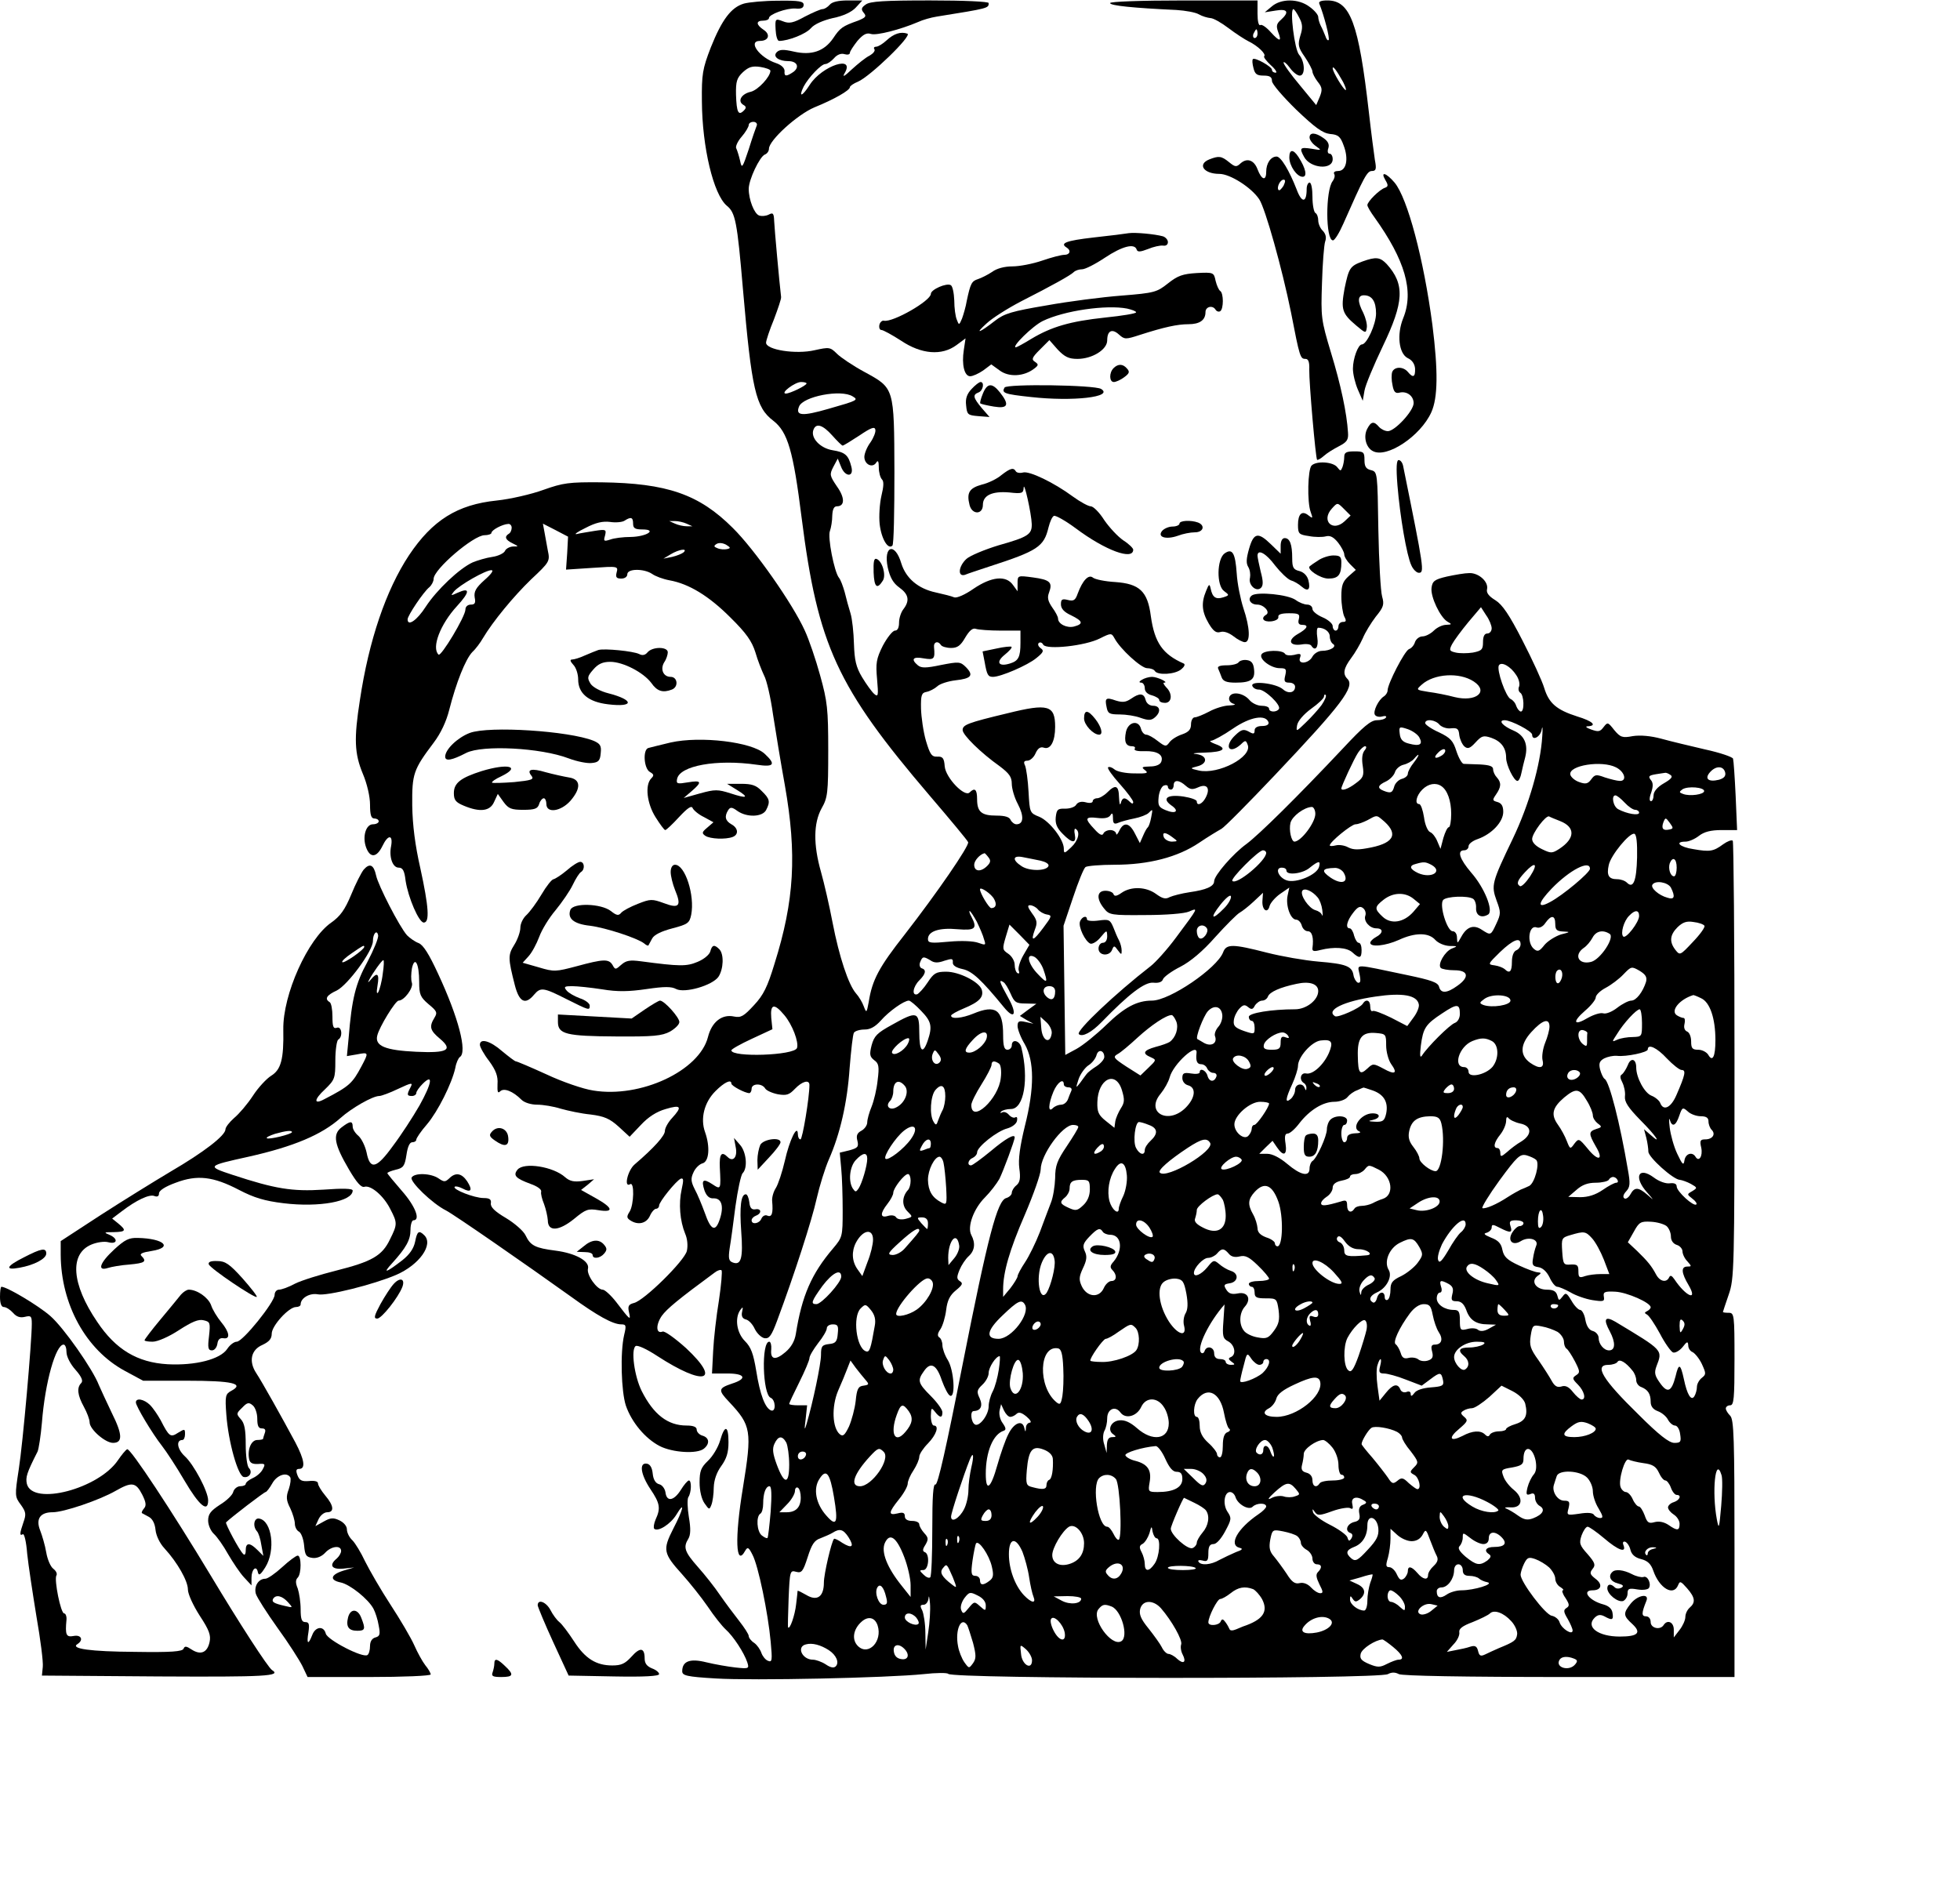<?xml version="1.0" encoding="UTF-8" standalone="yes"?>
<svg version="1.0" xmlns="http://www.w3.org/2000/svg" width="508pt" height="491pt" viewBox="0 0 678 655" preserveAspectRatio="xMidYMid meet">
  <g transform="translate(0,655) scale(0.1,-0.1)" fill="#000000" stroke="none">
    <path d="M2573 6539 c-44 -13 -76 -56 -114 -151 -29 -75 -32 -93 -31 -188 1
-158 40 -321 86 -360 30 -24 36 -55 56 -289 30 -347 44 -409 105 -455 50 -39
69 -104 98 -336 56 -441 122 -585 443 -961 71 -83 131 -155 133 -161 4 -13
-108 -176 -220 -320 -88 -112 -112 -156 -124 -233 -7 -38 -8 -39 -17 -15 -5
14 -17 34 -27 45 -26 30 -58 126 -81 245 -11 58 -29 136 -40 175 -27 95 -26
169 2 220 21 37 23 52 23 200 0 144 -3 170 -28 260 -15 55 -39 125 -53 155
-42 93 -174 281 -249 355 -117 117 -228 155 -455 158 -113 1 -132 -2 -200 -26
-41 -15 -114 -32 -162 -37 -136 -14 -222 -68 -303 -189 -80 -121 -139 -295
-170 -501 -21 -134 -19 -185 10 -255 15 -35 25 -80 25 -107 0 -36 4 -48 15
-48 8 0 15 -4 15 -10 0 -5 -9 -10 -20 -10 -24 0 -37 -42 -24 -79 14 -39 37
-37 57 4 19 40 37 40 30 0 -8 -38 5 -75 26 -75 14 0 20 -10 24 -45 9 -59 46
-145 63 -145 21 0 17 55 -12 188 -18 79 -27 149 -28 217 -1 110 4 124 74 217
25 33 44 74 54 114 24 94 56 175 80 200 12 11 28 33 36 47 35 59 107 146 167
204 64 60 66 63 58 100 -4 21 -9 50 -12 66 l-5 27 43 -22 44 -23 -3 -57 -4
-57 91 6 c88 6 90 6 84 -16 -4 -16 -1 -21 16 -21 12 0 21 6 21 15 0 20 58 20
86 1 11 -8 38 -18 60 -22 67 -12 136 -54 210 -128 56 -55 75 -83 87 -121 8
-28 22 -63 30 -80 9 -16 23 -77 31 -135 9 -58 27 -168 41 -245 42 -239 33
-399 -36 -618 -24 -79 -38 -108 -71 -143 -35 -38 -45 -44 -69 -39 -42 9 -77
-19 -90 -71 -30 -117 -233 -212 -397 -185 -34 5 -107 30 -162 56 -55 25 -102
45 -106 45 -3 0 -24 16 -47 35 -41 36 -77 46 -77 22 0 -7 14 -33 32 -56 24
-33 31 -53 29 -80 -1 -27 1 -33 9 -25 13 13 44 1 74 -29 10 -10 33 -17 54 -17
20 0 57 -6 82 -14 25 -7 71 -17 103 -20 47 -6 66 -14 97 -42 l38 -35 39 41
c25 27 54 46 86 55 53 16 58 8 22 -31 -14 -15 -25 -35 -25 -45 0 -16 -36 -57
-105 -116 -24 -21 -38 -82 -15 -68 15 9 13 -71 -2 -95 -11 -17 -10 -22 2 -30
27 -18 56 -11 68 15 6 14 16 25 22 25 5 0 10 5 10 11 0 13 59 86 75 93 10 3
10 -5 3 -37 -11 -49 -6 -109 12 -153 8 -18 10 -42 6 -60 -8 -34 -148 -172
-183 -180 -19 -5 -22 -11 -17 -33 7 -30 3 -26 -45 37 -18 23 -39 42 -46 42
-20 0 -57 52 -51 73 6 26 -43 53 -112 62 -70 9 -87 17 -104 53 -7 15 -38 42
-68 60 -39 23 -54 38 -52 51 2 13 -4 18 -25 18 -32 0 -109 30 -100 39 3 3 15
0 27 -6 30 -16 36 -6 16 25 -19 28 -40 32 -62 10 -14 -13 -18 -13 -37 0 -26
18 -83 20 -93 3 -8 -13 71 -90 119 -114 29 -15 277 -187 432 -298 91 -66 145
-96 174 -96 17 0 18 -4 10 -37 -14 -61 -10 -195 6 -244 20 -58 67 -114 117
-140 45 -23 130 -28 153 -9 21 17 19 38 -5 45 -11 3 -20 13 -20 21 0 9 -11 14
-35 14 -65 0 -114 38 -155 119 -26 52 -38 145 -21 156 7 4 39 -11 74 -34 163
-106 225 -90 100 27 -38 34 -74 60 -81 57 -23 -9 -24 23 -3 54 18 25 58 58
183 150 10 8 21 11 24 8 3 -3 -1 -50 -9 -104 -9 -54 -18 -133 -20 -175 l-4
-78 54 0 c61 0 69 -18 15 -35 -47 -16 -49 -22 -10 -63 77 -82 80 -100 48 -297
-29 -175 -25 -278 8 -218 8 14 12 12 25 -14 20 -37 54 -202 63 -301 6 -64 5
-72 -9 -66 -9 3 -19 16 -23 27 -4 12 -15 28 -25 35 -11 7 -19 18 -19 24 0 6
-15 29 -33 52 -18 23 -48 63 -66 89 -18 27 -53 71 -77 98 -46 52 -51 68 -33
97 8 13 9 35 2 75 -5 31 -6 62 -2 69 11 16 12 58 2 58 -5 -1 -17 -15 -28 -33
-24 -38 -49 -42 -53 -8 -2 13 -12 26 -22 28 -12 3 -20 16 -22 36 -2 21 -9 33
-20 35 -28 5 -22 -37 12 -88 33 -49 36 -66 18 -105 -6 -14 -8 -28 -5 -32 13
-12 57 16 77 49 31 51 24 18 -11 -49 -37 -73 -35 -85 31 -158 26 -29 66 -79
88 -111 22 -33 50 -68 62 -79 27 -24 64 -81 75 -114 7 -22 6 -23 -41 -18 -27
3 -72 11 -101 18 -56 14 -83 4 -83 -31 0 -15 15 -19 116 -25 128 -8 593 2 719
15 44 5 82 5 85 1 13 -18 1486 -19 1521 -1 13 7 25 7 38 0 13 -6 216 -10 590
-10 l571 0 0 444 c0 382 -2 447 -15 460 -8 8 -15 19 -15 25 0 6 7 11 15 11 13
0 15 24 15 160 0 153 -1 160 -20 160 -11 0 -20 1 -20 3 0 1 9 28 20 60 19 55
20 82 20 810 0 415 -3 757 -6 760 -4 4 -19 -2 -33 -12 -34 -25 -46 -27 -103
-17 -48 7 -67 26 -27 26 11 0 32 9 46 20 18 14 41 20 79 20 l53 0 -5 118 c-3
64 -7 122 -9 129 -2 6 -46 21 -97 32 -51 12 -119 28 -151 37 -37 10 -73 13
-99 9 -36 -7 -43 -4 -64 21 -22 28 -23 28 -37 10 -12 -16 -18 -17 -43 -8 -17
6 -22 11 -11 11 33 2 16 18 -37 34 -72 23 -98 46 -114 98 -7 24 -41 98 -75
164 -46 90 -70 125 -94 140 -23 14 -32 26 -29 38 6 26 -29 57 -61 56 -16 0
-50 -6 -78 -12 -43 -10 -50 -16 -53 -39 -4 -31 30 -102 55 -117 16 -9 16 -10
-4 -11 -13 0 -32 -9 -43 -20 -11 -11 -29 -20 -39 -20 -11 0 -22 -9 -26 -19 -3
-11 -12 -22 -21 -25 -15 -6 -74 -120 -74 -143 0 -7 -6 -16 -12 -20 -20 -12
-39 -53 -32 -64 3 -6 15 -9 25 -6 11 3 17 1 13 -4 -3 -5 -17 -9 -31 -9 -21 0
-47 -22 -117 -97 -160 -170 -290 -298 -334 -331 -46 -33 -112 -109 -112 -129
0 -18 -28 -30 -85 -38 -27 -4 -58 -12 -69 -17 -14 -8 -25 -5 -47 11 -34 25
-86 27 -119 4 -17 -12 -25 -13 -28 -5 -2 7 -15 12 -28 12 -30 0 -32 -28 -5
-61 18 -23 25 -24 143 -23 71 0 135 5 151 12 33 14 34 16 -45 -90 -31 -42 -71
-86 -88 -99 -120 -93 -259 -224 -248 -235 12 -11 44 6 79 42 94 97 149 139
179 136 17 -2 30 2 33 12 3 8 30 28 60 43 35 18 78 54 121 103 37 41 75 79 84
84 9 5 31 22 49 39 l32 30 -2 -28 c-2 -32 18 -46 25 -17 3 10 19 29 36 41 l32
22 -6 -28 c-7 -34 10 -83 30 -83 7 0 16 -9 19 -20 3 -11 12 -20 21 -20 15 0
21 -23 16 -59 -1 -10 5 -12 27 -6 48 12 92 9 111 -8 25 -23 32 -21 32 8 0 14
-4 25 -10 25 -5 0 -12 11 -16 25 -3 14 -10 25 -15 25 -16 0 -10 26 12 54 16
21 24 24 34 16 8 -6 11 -18 8 -26 -7 -19 15 -44 38 -44 25 0 24 -17 -1 -30
-11 -6 -20 -15 -20 -20 0 -16 52 -11 99 10 56 26 103 26 126 0 10 -11 31 -20
49 -21 29 0 29 -1 8 -9 -24 -10 -50 -55 -38 -67 4 -4 25 -8 47 -8 49 0 53 -24
10 -54 -36 -26 -57 -27 -63 -3 -4 15 -28 23 -109 40 -191 40 -173 40 -166 3 5
-24 3 -31 -6 -29 -6 3 -13 14 -15 26 -5 31 -25 39 -122 47 -47 4 -127 18 -178
31 -117 30 -140 31 -151 1 -21 -55 -185 -167 -246 -167 -52 0 -95 -23 -157
-83 -35 -34 -82 -72 -104 -84 l-39 -21 -3 223 -3 224 33 98 c18 54 37 101 43
105 5 4 51 8 101 8 117 0 218 26 292 76 31 21 66 42 77 48 11 6 94 90 185 186
232 245 278 306 251 333 -17 17 -13 37 13 72 13 17 31 48 40 68 8 20 29 54 45
75 27 33 30 42 22 70 -5 17 -11 121 -13 231 -3 198 -3 200 -25 206 -18 4 -23
13 -23 35 0 28 -3 30 -35 30 -28 0 -35 -4 -35 -19 0 -11 -3 -27 -6 -35 -6 -15
-7 -15 -18 -1 -14 19 -72 23 -89 6 -13 -13 -16 -126 -3 -161 8 -22 7 -23 -7
-12 -23 19 -37 6 -37 -32 0 -31 3 -34 38 -39 20 -4 47 -4 58 -1 15 4 27 -2 43
-22 11 -14 21 -33 21 -40 0 -8 9 -23 20 -34 l20 -20 -25 -22 c-20 -18 -25 -31
-25 -70 0 -27 5 -58 10 -69 8 -15 7 -19 -5 -19 -8 0 -15 -7 -15 -15 0 -8 -4
-15 -10 -15 -5 0 -10 7 -10 16 0 8 -16 22 -35 30 -19 8 -35 21 -35 29 0 8 -8
15 -18 15 -10 0 -28 7 -40 16 -27 19 -131 29 -151 16 -17 -12 -6 -32 18 -32
23 0 46 -26 31 -35 -20 -12 -10 -26 18 -23 15 2 26 8 24 16 -1 8 11 12 37 12
34 0 38 -3 34 -20 -4 -14 0 -20 11 -20 25 0 19 -13 -15 -32 -36 -21 -29 -42
13 -36 16 3 31 1 34 -4 14 -22 26 -5 21 27 -3 19 -2 35 3 35 22 0 40 -14 40
-30 0 -11 5 -22 11 -26 15 -9 -9 -24 -38 -24 -12 0 -27 -9 -33 -20 -13 -25
-52 -28 -43 -4 5 14 2 16 -20 10 -14 -3 -29 -2 -32 4 -9 14 -72 13 -81 -2 -10
-16 32 -48 63 -48 22 0 24 -3 19 -25 -5 -20 -3 -25 14 -25 11 0 20 -6 20 -14
0 -21 -23 -26 -42 -9 -24 21 -112 31 -106 12 3 -8 13 -13 22 -13 20 2 79 -54
70 -67 -7 -12 -34 -12 -34 1 0 6 -12 10 -26 10 -14 0 -33 9 -42 20 -22 26 -65
31 -70 8 -2 -9 4 -18 15 -21 10 -3 3 -5 -15 -6 -17 0 -49 -10 -69 -21 -21 -11
-43 -20 -50 -20 -7 0 -13 -11 -13 -24 0 -18 -8 -27 -31 -35 -18 -6 -37 -18
-44 -28 -11 -15 -14 -15 -40 5 -15 12 -33 22 -40 22 -7 0 -15 9 -18 20 -8 32
-44 25 -52 -10 -7 -34 -1 -50 21 -50 8 0 13 -4 9 -9 -3 -6 11 -9 35 -8 44 1
66 -13 57 -37 -4 -10 -19 -16 -39 -16 -28 -1 -31 -2 -17 -13 13 -10 7 -12 -37
-11 -29 0 -60 6 -69 14 -8 7 -18 10 -22 7 -3 -4 15 -29 41 -58 25 -28 46 -56
46 -62 0 -7 -4 -7 -12 1 -17 17 -26 15 -31 -5 -3 -10 -5 -1 -6 20 -1 42 -12
46 -41 17 -11 -11 -27 -20 -35 -20 -8 0 -15 -5 -15 -10 0 -6 -10 -8 -24 -4
-15 4 -27 1 -33 -8 -4 -8 -21 -14 -38 -14 -26 1 -30 -3 -33 -30 -2 -22 4 -37
24 -57 33 -34 48 -34 42 -2 -3 13 -1 22 3 19 17 -10 9 -41 -16 -64 -23 -22
-25 -22 -25 -4 0 31 -49 95 -85 110 -33 13 -33 15 -37 86 -2 40 -8 81 -12 91
-6 12 -4 17 8 17 9 0 22 11 28 25 8 18 17 24 29 20 23 -8 39 22 39 72 0 75
-24 82 -165 47 -138 -33 -155 -40 -155 -58 0 -17 63 -79 128 -125 33 -25 42
-37 42 -61 0 -16 9 -48 21 -70 22 -42 20 -70 -5 -70 -7 0 -16 7 -20 15 -4 10
-19 15 -49 15 -52 0 -67 13 -67 57 0 34 -8 41 -26 23 -17 -17 -82 50 -86 90
-2 29 -7 35 -26 34 -19 -1 -25 8 -39 55 -9 31 -16 81 -17 111 -1 47 2 55 19
58 11 2 28 11 37 19 9 9 38 18 63 21 55 6 64 17 37 45 -20 20 -25 20 -87 8
-52 -11 -68 -11 -80 -1 -25 21 -17 31 20 24 36 -6 40 -3 36 39 -2 18 14 23 24
7 3 -5 19 -10 35 -10 22 0 33 8 49 36 15 25 26 34 37 30 9 -3 47 -6 85 -6 l69
0 0 -42 c0 -50 -7 -63 -37 -72 -39 -12 -49 5 -18 30 16 13 27 25 24 28 -2 2
-26 0 -52 -6 l-48 -10 7 -36 c8 -46 12 -52 29 -52 27 0 120 40 150 65 25 20
27 26 15 34 -8 6 -11 13 -7 18 5 4 12 2 16 -6 12 -18 145 -4 196 22 38 19 40
19 50 1 20 -38 93 -104 113 -104 11 0 24 -4 27 -10 10 -15 69 -12 91 6 10 8
15 17 9 20 -73 32 -101 72 -114 164 -11 86 -39 112 -123 118 -35 2 -69 9 -77
15 -15 13 -36 -9 -53 -55 -8 -23 -14 -27 -34 -22 -20 5 -24 2 -24 -15 0 -15
11 -27 35 -38 41 -20 44 -30 10 -39 -25 -6 -55 9 -55 28 0 6 -9 23 -20 38 -15
22 -18 34 -11 52 13 35 3 44 -56 52 -53 7 -53 7 -53 -21 l0 -27 -16 22 c-24
34 -74 29 -136 -13 -30 -21 -58 -33 -67 -30 -9 4 -37 11 -64 17 -61 13 -103
49 -119 100 -22 75 -63 62 -47 -14 8 -35 19 -54 40 -69 32 -23 37 -45 14 -75
-8 -10 -15 -31 -15 -46 0 -18 -5 -28 -14 -28 -8 0 -27 -24 -42 -52 -23 -46
-25 -61 -20 -116 5 -57 4 -63 -10 -51 -8 7 -27 33 -42 58 -21 35 -26 59 -28
115 -1 39 -6 87 -12 106 -6 19 -15 52 -20 73 -6 21 -14 43 -20 50 -16 20 -40
141 -31 162 4 11 8 35 8 53 1 22 6 32 16 32 28 0 28 30 0 69 -25 37 -26 41
-12 68 l15 28 11 -27 c14 -38 46 -38 36 -1 -10 40 -21 50 -65 57 -43 7 -77 43
-66 71 9 24 32 17 65 -20 17 -19 33 -35 36 -35 3 0 29 16 58 35 40 27 53 32
55 20 2 -8 -6 -28 -17 -44 -12 -16 -21 -39 -21 -50 0 -26 28 -40 41 -20 6 10
9 5 9 -17 0 -16 5 -35 11 -41 7 -7 6 -24 -2 -57 -6 -26 -9 -70 -6 -98 6 -51
29 -89 44 -74 5 4 7 119 7 255 -1 294 0 289 -104 346 -39 21 -82 50 -95 63
-23 23 -27 23 -77 12 -64 -15 -168 1 -168 26 0 7 12 44 27 80 14 37 26 72 25
78 -6 50 -23 238 -24 263 -1 27 -4 30 -19 22 -10 -5 -24 -6 -33 -3 -17 6 -36
55 -36 92 0 32 38 112 56 119 8 3 14 12 14 20 0 29 98 118 157 143 69 28 123
59 123 70 0 4 13 13 28 19 42 18 188 159 171 166 -23 8 -47 0 -72 -23 -13 -12
-29 -22 -36 -22 -7 0 -10 -4 -6 -9 3 -6 -5 -15 -17 -22 -13 -6 -40 -28 -62
-48 -24 -23 -33 -28 -25 -14 40 66 -77 28 -120 -39 -26 -41 -40 -45 -21 -6 17
32 61 78 75 78 7 0 20 9 30 20 11 13 25 18 37 14 10 -3 18 -1 18 5 0 5 12 23
26 41 20 23 32 29 47 24 19 -6 101 15 162 41 17 8 46 16 65 19 181 29 180 29
180 47 0 5 -83 9 -203 9 -158 0 -207 -3 -222 -14 -16 -11 -17 -17 -7 -29 10
-12 7 -16 -20 -27 -54 -19 -62 -25 -86 -61 -31 -45 -75 -60 -136 -46 -35 8
-49 8 -59 -2 -15 -15 6 -31 40 -31 30 0 40 -20 18 -37 -25 -17 -33 -17 -31 3
0 10 -11 21 -29 27 -58 19 -100 77 -56 77 30 0 37 22 13 38 -27 18 -28 32 -2
32 11 0 20 4 20 9 0 13 61 35 92 33 19 -2 28 2 28 13 0 12 -16 15 -87 14 -49
0 -102 -5 -120 -10z m92 -232 c0 -21 -43 -67 -68 -73 -32 -7 -47 -32 -26 -45
11 -6 11 -11 2 -20 -19 -19 -25 -6 -27 55 -1 46 3 58 24 78 20 18 32 22 60 18
19 -3 35 -9 35 -13z m-47 -189 c-3 -7 -16 -44 -28 -83 -22 -66 -24 -68 -30
-39 -4 17 -10 36 -13 42 -4 5 4 24 18 40 14 16 25 35 25 41 0 6 7 11 16 11 9
0 14 -6 12 -12z m172 -893 c0 -7 -57 -35 -72 -35 -20 1 32 40 53 40 10 0 19
-2 19 -5z m160 -45 c20 -12 17 -14 -85 -43 -90 -26 -114 -24 -101 8 13 35 146
61 186 35z m1701 -391 l21 -21 -21 -20 c-41 -38 -82 2 -44 44 20 22 19 22 44
-3z m-2461 -49 c0 -16 7 -20 32 -20 53 0 15 -25 -40 -26 -26 0 -58 -4 -71 -9
-22 -7 -24 -6 -18 14 5 21 3 22 -36 16 -23 -4 -51 -8 -62 -11 -11 -2 3 8 30
21 36 19 60 24 85 21 19 -3 42 -1 50 4 23 15 30 12 30 -10z m185 0 l20 -9 -20
0 c-11 0 -29 4 -40 9 l-20 9 20 0 c11 0 29 -4 40 -9z m-605 -14 c0 -8 -4 -18
-10 -21 -16 -10 -12 -21 13 -33 22 -11 22 -11 1 -11 -12 -1 -24 -8 -27 -15 -3
-8 -23 -18 -44 -21 -21 -3 -51 -12 -68 -19 -46 -21 -124 -95 -162 -153 -30
-47 -63 -70 -63 -44 0 13 55 95 75 111 8 7 15 20 15 29 0 33 138 151 176 151
13 0 24 4 24 8 0 10 38 30 58 31 6 1 12 -5 12 -13z m745 -74 c-9 -2 -24 -1
-33 3 -13 5 -14 8 -3 15 9 5 22 3 33 -3 16 -10 16 -12 3 -15z m-150 -11 c-6
-5 -23 -12 -40 -16 l-30 -6 25 15 c28 17 60 22 45 7z m-689 -96 c-30 -27 -37
-40 -34 -60 4 -19 1 -25 -13 -25 -11 0 -19 -7 -19 -17 0 -24 -85 -165 -93
-156 -25 24 6 105 64 168 45 49 46 66 2 46 -24 -11 -25 -11 -13 4 18 22 111
75 130 74 9 0 -1 -14 -24 -34z m3484 -167 c0 -10 -7 -18 -15 -18 -10 0 -15
-10 -15 -30 0 -25 -4 -30 -35 -36 -19 -3 -46 -3 -59 0 -22 5 -24 8 -13 29 7
13 32 47 56 76 l44 52 18 -28 c11 -15 19 -36 19 -45z m85 -162 c9 -13 13 -30
10 -39 -4 -8 -2 -18 4 -22 13 -8 15 -65 2 -65 -5 0 -12 9 -16 19 -3 11 -12 21
-19 24 -17 7 -50 102 -41 117 9 14 41 -4 60 -34z m-147 -22 c53 -35 8 -72 -66
-54 -26 7 -67 15 -91 18 -43 7 -43 7 -23 25 42 38 130 44 180 11z m-526 -81
c-11 -15 -36 -43 -55 -61 -33 -32 -34 -33 -30 -9 3 15 23 38 49 57 24 17 44
36 44 42 0 6 3 9 6 5 3 -3 -3 -18 -14 -34z m-184 -60 c2 -8 -6 -13 -22 -13
-17 0 -26 -6 -26 -15 0 -13 -4 -14 -21 -4 -17 9 -25 7 -45 -12 -41 -38 -24
-70 18 -33 16 16 18 15 24 -1 17 -42 -102 -104 -169 -89 -31 7 -31 8 -7 14 39
9 38 38 -2 43 -19 2 -6 4 30 5 66 2 80 14 35 30 -16 6 -21 11 -13 11 8 1 42
19 75 42 60 41 113 50 123 22z m592 -9 c8 -8 25 -14 39 -12 22 2 27 -1 29 -24
2 -14 10 -32 18 -39 11 -9 19 -7 38 14 22 24 28 25 55 16 34 -12 51 -35 51
-69 0 -25 27 -80 39 -80 5 0 11 12 14 28 3 15 9 39 13 54 11 45 -3 76 -40 92
-38 16 -55 36 -31 36 22 0 95 -38 95 -50 0 -23 29 -8 33 18 3 15 4 5 2 -23 -6
-100 -46 -238 -102 -355 -73 -152 -75 -161 -56 -214 15 -40 15 -46 -1 -80 -19
-41 -19 -41 -50 -21 -28 19 -52 11 -71 -24 -14 -25 -14 -25 -15 -3 0 12 -6 22
-15 22 -19 0 -47 90 -33 108 11 13 86 16 104 4 6 -4 11 -18 10 -32 -1 -26 19
-36 42 -22 19 13 -13 93 -59 145 -40 47 -50 77 -24 77 8 0 15 6 15 14 0 8 14
19 32 25 48 17 88 59 88 94 0 20 -6 30 -20 34 -18 5 -18 7 -5 26 18 26 19 41
3 59 -7 7 -13 20 -13 28 0 11 -12 15 -45 17 -25 1 -50 2 -57 2 -6 1 -17 20
-25 44 -11 35 -20 46 -60 65 -27 12 -48 27 -48 32 0 16 36 12 50 -6z m-70 -44
c13 -24 1 -31 -36 -21 -21 5 -30 14 -32 34 -3 25 -2 26 28 16 17 -6 35 -19 40
-29z m-190 -45 c-8 -10 -10 -29 -6 -53 5 -34 2 -41 -24 -60 -26 -20 -50 -28
-50 -18 0 8 44 103 58 124 8 12 19 22 24 22 6 0 5 -7 -2 -15z m269 -16 c-25
-16 -33 -9 -13 10 10 10 21 14 23 8 2 -5 -3 -13 -10 -18z m-98 -25 c-12 -15
-21 -32 -21 -39 0 -7 -9 -15 -21 -18 -11 -3 -23 -15 -26 -26 -6 -22 -12 -25
-37 -15 -23 9 -20 19 8 32 13 6 27 20 31 31 3 12 17 24 30 27 13 3 29 12 36
20 21 25 21 15 0 -12z m699 -17 c30 -15 39 -47 14 -47 -10 0 -33 6 -52 12 -30
11 -35 11 -48 -7 -11 -15 -19 -17 -41 -9 -15 5 -29 17 -31 26 -6 32 109 50
158 25z m378 -19 c2 -12 -5 -19 -22 -24 -37 -9 -51 4 -30 27 21 23 47 21 52
-3z m-190 -7 c10 -6 4 -14 -22 -29 -23 -13 -36 -29 -36 -42 0 -11 -4 -20 -9
-20 -6 0 -6 12 1 30 7 22 7 34 -2 44 -9 12 -6 15 17 19 15 2 30 5 33 5 3 1 11
-2 18 -7z m-1676 -38 c15 -13 23 -14 43 -5 31 14 43 -4 25 -37 -11 -21 -30
-29 -30 -12 0 6 -21 13 -46 17 -55 8 -76 -6 -43 -30 30 -20 17 -32 -19 -17
-24 10 -27 16 -24 46 2 18 10 36 18 39 8 3 14 1 14 -4 0 -6 5 -10 10 -10 6 0
10 7 10 15 0 20 19 19 42 -2z m884 -1 c21 -14 34 -51 34 -96 0 -25 -4 -46 -8
-46 -5 0 -13 -17 -19 -37 l-10 -38 -11 26 c-6 15 -17 29 -25 32 -8 3 -18 26
-21 51 -4 25 -11 46 -17 46 -16 0 -10 29 11 50 21 21 47 25 66 12z m909 -17
c0 -12 -50 -19 -73 -10 -14 5 -14 7 -2 16 19 12 75 7 75 -6z m-275 -40 c13
-14 29 -25 37 -25 7 0 13 -5 13 -10 0 -11 -42 -4 -72 12 -18 9 -25 48 -10 48
5 0 19 -11 32 -25z m-1070 -39 c0 -30 -49 -95 -72 -96 -11 0 -20 40 -14 65 6
23 47 54 74 55 6 0 12 -11 12 -24z m-568 -13 c-3 -16 -8 -30 -11 -33 -4 -3
-11 -16 -17 -30 l-11 -25 -17 33 c-19 38 -39 41 -54 10 -6 -13 -11 -17 -11
-10 -1 6 -10 12 -20 12 -11 0 -22 -6 -24 -12 -4 -9 -14 -4 -31 15 -35 37 -33
44 10 39 24 -3 39 0 45 9 6 10 9 8 9 -10 0 -18 4 -22 18 -16 9 4 34 11 55 15
21 4 44 13 50 19 15 15 15 15 9 -16z m798 -6 c58 -47 46 -80 -36 -97 -44 -9
-62 -9 -80 0 -12 7 -32 10 -43 7 -12 -3 -21 -3 -21 0 0 12 75 73 89 73 9 0 27
7 41 14 32 18 32 18 50 3z m617 -6 c53 -21 52 -60 -3 -96 -25 -16 -29 -16 -60
-1 -21 10 -34 23 -34 35 0 20 48 84 59 78 3 -2 20 -9 38 -16z m378 -29 c-22
-5 -29 3 -21 25 7 17 8 17 22 -2 13 -18 13 -20 -1 -23z m-1719 -27 c19 -14 19
-14 -2 -15 -12 0 -24 7 -28 15 -7 19 5 19 30 0z m1607 -70 c-2 -81 -13 -109
-35 -87 -7 7 -22 12 -34 12 -29 0 -37 13 -29 49 7 34 73 114 89 108 7 -3 10
-31 9 -82z m-1283 16 c0 -27 -102 -112 -117 -97 -8 7 90 106 106 106 6 0 11
-4 11 -9z m-961 -15 c9 -11 8 -18 -4 -30 -22 -22 -45 -20 -45 4 0 14 19 36 36
40 1 0 7 -6 13 -14z m181 -12 c17 -4 29 -11 27 -18 -6 -18 -66 -19 -93 -1 -34
22 -31 39 6 31 17 -3 44 -9 60 -12z m2200 -24 c0 -16 -4 -30 -9 -30 -13 0 -21
27 -15 45 10 25 24 17 24 -15z m-1237 3 c-7 -28 -80 -58 -112 -47 -29 10 -42
44 -17 44 9 0 16 -4 16 -10 0 -18 57 -11 81 10 30 24 38 25 32 3z m388 7 c42
-23 1 -49 -45 -29 -30 14 -33 26 -8 32 28 8 33 7 53 -3z m342 -40 c-14 -21
-30 -37 -35 -34 -13 8 -10 19 17 48 36 39 47 31 18 -14z m207 26 c0 -13 -94
-92 -138 -115 -46 -25 -43 -4 6 47 62 64 132 100 132 68z m-851 -15 c18 -33
-9 -41 -47 -15 -33 23 -29 32 15 33 12 1 27 -8 32 -18z m1131 -50 c16 -32 12
-43 -12 -35 -30 8 -59 34 -52 45 10 16 53 9 64 -10z m-2341 -40 c10 -18 6 -31
-10 -31 -8 0 -39 52 -39 65 0 11 40 -16 49 -34z m1119 6 c7 -8 14 -27 16 -43
2 -16 2 -24 -1 -18 -2 7 -12 14 -23 17 -22 6 -54 52 -45 67 7 11 34 0 53 -23z
m-324 -38 c-42 -43 -50 -35 -13 12 19 24 35 37 37 30 2 -7 -8 -26 -24 -42z
m656 33 l22 -18 -23 -27 c-33 -37 -77 -44 -106 -17 -29 27 -29 34 3 59 33 26
75 27 104 3z m-1300 -36 c6 -8 20 -16 31 -18 19 -3 18 -6 -12 -46 -35 -47 -45
-50 -29 -6 9 23 8 32 -10 56 -15 21 -17 28 -7 28 8 0 20 -6 27 -14z m-211 -43
c10 -21 22 -48 25 -61 7 -21 6 -21 -20 -12 -16 6 -57 8 -100 4 -64 -6 -74 -5
-74 9 0 27 39 40 102 34 62 -5 70 2 48 44 -6 10 -8 19 -6 19 3 0 14 -17 25
-37z m2291 20 c0 -22 -46 -81 -55 -71 -10 10 2 54 21 72 20 21 34 20 34 -1z
m-290 -28 c0 -20 5 -25 28 -26 25 -1 24 -2 -8 -10 -19 -6 -45 -22 -57 -36 -18
-23 -24 -25 -37 -14 -26 22 -17 85 10 74 9 -3 22 3 30 16 20 28 34 27 34 -4z
m516 -6 c3 -5 -15 -30 -40 -56 -44 -47 -45 -47 -60 -28 -22 28 -20 52 7 79 18
17 31 22 55 18 18 -2 35 -8 38 -13z m-2356 -102 c-12 -21 -19 -44 -16 -53 3
-8 2 -12 -4 -9 -6 3 -10 17 -10 29 0 13 -10 30 -22 38 -21 14 -21 17 -9 58
l13 43 35 -35 34 -35 -21 -36z m635 93 c8 -13 -14 -42 -26 -34 -5 3 -9 14 -9
25 0 20 24 26 35 9z m1393 -19 c19 -12 -32 -89 -64 -97 -43 -11 -61 23 -26 48
11 7 24 23 31 36 12 23 36 28 59 13z m-308 -36 c0 -9 -7 -18 -15 -21 -9 -4
-15 -19 -15 -40 0 -34 -8 -42 -25 -25 -6 5 -21 11 -35 13 -24 3 -24 4 19 46
45 43 71 53 71 27z m-1651 -86 c17 -49 14 -52 -19 -17 -35 36 -42 75 -11 59
10 -6 24 -25 30 -42z m-390 30 c13 -9 26 -9 48 -1 26 8 30 8 29 -6 -1 -10 11
-18 34 -23 33 -7 65 -37 142 -131 38 -47 48 -25 15 33 -30 54 -33 64 -16 53 6
-3 17 -22 25 -40 13 -30 19 -34 52 -34 l37 -1 -29 -21 -28 -21 23 -14 24 -13
-27 6 c-23 5 -28 3 -28 -14 0 -11 11 -40 25 -63 33 -59 34 -150 0 -284 -17
-70 -23 -114 -19 -145 5 -35 2 -49 -10 -59 -9 -7 -16 -19 -16 -26 0 -7 -9 -15
-19 -18 -31 -8 -63 -130 -152 -580 -55 -280 -85 -414 -93 -411 -8 3 -11 -40
-11 -155 0 -88 -3 -162 -7 -166 -4 -4 -14 0 -23 9 -15 14 -15 16 -1 16 19 0
23 56 5 62 -8 3 -8 10 2 25 11 19 11 25 -4 41 -9 10 -17 24 -17 30 0 7 -11 12
-25 12 -16 0 -25 6 -25 16 0 12 -6 15 -25 10 -33 -8 -32 3 5 49 17 21 30 45
30 54 0 9 9 30 20 46 11 17 20 38 20 47 0 9 14 30 30 46 29 30 40 62 20 62 -5
0 -10 15 -10 33 1 29 2 30 14 15 17 -22 26 -23 26 -2 0 9 -18 34 -40 56 -45
45 -47 54 -24 86 23 34 44 23 62 -32 10 -27 22 -51 29 -53 19 -7 13 88 -8 123
-11 17 -19 41 -19 52 0 11 -5 24 -11 27 -7 5 -6 14 4 28 8 12 17 42 20 67 4
33 13 51 34 68 22 18 25 24 14 31 -12 8 -12 14 -2 39 7 17 21 38 32 48 21 19
24 45 9 73 -15 28 8 91 47 130 19 19 41 48 50 64 13 26 53 133 53 144 0 13
-31 -4 -82 -47 -33 -27 -64 -50 -69 -50 -15 0 -10 20 6 26 8 4 15 12 15 19 0
19 69 74 105 83 17 5 31 16 33 26 2 10 0 16 -6 12 -5 -3 -15 1 -22 9 -7 8 -17
12 -24 8 -6 -3 -7 -2 -3 3 5 5 20 9 34 9 45 0 63 104 36 213 -6 24 -33 31 -33
7 0 -8 -7 -15 -15 -15 -11 0 -15 12 -15 51 0 88 -26 106 -103 74 -39 -16 -77
-20 -77 -7 0 4 20 15 44 25 53 22 70 39 62 65 -9 27 -78 62 -123 62 -35 0 -43
-5 -64 -37 -13 -20 -30 -38 -36 -41 -20 -6 -15 26 7 48 23 23 25 37 8 42 -6 2
-9 12 -5 21 8 20 11 21 36 6z m2475 -74 c-11 -35 -34 -65 -51 -65 -9 0 -31
-11 -49 -25 -18 -14 -39 -22 -48 -19 -9 3 -32 -4 -52 -15 -50 -30 -57 -16 -11
24 20 17 37 38 37 46 0 8 15 23 34 33 19 10 47 31 62 47 27 28 28 28 56 12 21
-13 26 -22 22 -38z m-291 15 c-3 -11 -9 -20 -14 -20 -10 0 -12 33 -3 43 12 12
22 -3 17 -23z m-843 -47 c0 -31 -41 -63 -80 -63 -82 0 -160 -13 -160 -26 0 -8
5 -14 10 -14 6 0 10 -11 10 -24 0 -23 -1 -23 -37 -11 -31 11 -37 18 -35 36 1
13 10 31 19 41 13 14 19 15 30 6 12 -10 17 -9 24 5 6 9 17 17 25 17 8 0 17 6
20 14 6 16 42 32 99 44 45 10 75 0 75 -25z m-910 -1 c0 -26 -11 -34 -27 -21
-20 17 -16 39 7 39 13 0 20 -7 20 -18z m1258 -45 c2 -9 -6 -29 -18 -45 l-22
-30 -56 29 c-31 15 -59 26 -64 23 -4 -3 -8 4 -8 15 0 23 -15 28 -26 10 -9 -15
-86 -49 -96 -43 -33 21 30 52 140 68 94 14 144 5 150 -27z m317 13 c0 -16 -64
-26 -94 -15 -14 6 -14 8 4 21 26 19 90 15 90 -6z m660 8 c30 -14 49 -69 49
-145 0 -57 -10 -77 -25 -50 -6 9 -21 17 -34 17 -21 0 -25 5 -25 29 0 16 -6 31
-14 34 -9 4 -12 14 -9 26 3 12 1 21 -3 21 -5 0 -15 4 -23 9 -24 15 8 55 56 70
1 1 14 -4 28 -11z m-2699 -43 c36 -37 40 -54 23 -104 -17 -49 -29 -37 -29 29
0 73 -8 75 -95 26 -51 -28 -61 -38 -70 -71 -8 -32 -6 -39 9 -51 16 -11 18 -22
12 -69 -3 -31 -13 -72 -21 -92 -8 -19 -15 -44 -15 -54 0 -10 -9 -23 -20 -29
-15 -8 -19 -17 -14 -35 5 -21 1 -25 -28 -33 l-33 -8 5 -55 c3 -30 5 -95 5
-146 0 -89 -1 -92 -33 -130 -75 -88 -108 -164 -129 -296 -4 -25 -16 -46 -36
-63 -35 -30 -53 -26 -49 10 1 14 -2 26 -7 26 -28 0 -23 -183 5 -194 17 -7 19
-49 2 -44 -21 7 -39 55 -52 137 -10 60 -18 82 -39 103 -29 29 -36 80 -16 108
9 12 10 11 6 -7 -3 -14 1 -23 13 -26 10 -2 24 -17 31 -33 8 -16 23 -30 34 -32
16 -2 24 9 43 60 60 161 121 350 137 423 10 44 29 105 42 135 39 88 64 197 72
316 5 61 11 117 15 123 4 6 20 11 37 11 20 0 37 10 56 31 28 32 80 69 97 69 5
0 24 -16 42 -35z m1864 -11 c0 -14 -7 -27 -17 -31 -18 -6 -95 -83 -114 -113
-7 -10 -8 0 -4 34 8 61 16 74 74 112 51 34 61 34 61 -2z m-2337 -4 c28 -33 51
-94 44 -114 -10 -26 -227 -33 -227 -8 0 4 32 22 71 40 l71 33 -4 39 c-4 49 10
52 45 10z m1515 2 c2 -13 -4 -32 -13 -42 -10 -11 -15 -26 -12 -33 9 -24 -12
-37 -37 -24 -11 7 -23 13 -24 14 -8 4 21 79 36 96 21 23 46 18 50 -11z m1452
-29 c0 -47 0 -48 -32 -49 -18 0 -42 -4 -53 -9 -20 -9 -20 -9 -1 20 23 38 67
85 78 85 4 0 8 -21 8 -47z m-1611 5 c9 -23 -2 -56 -23 -71 -6 -4 -28 -12 -48
-17 -43 -12 -48 -23 -17 -36 20 -9 19 -10 -8 -36 l-28 -27 -49 31 c-44 29 -47
33 -30 43 10 5 41 31 69 57 47 43 99 78 118 78 4 0 11 -10 16 -22z m-431 -42
c-6 -39 -33 -24 -36 19 l-3 39 21 -19 c11 -10 20 -28 18 -39z m1722 24 c0 -11
-7 -37 -15 -56 -8 -20 -12 -47 -9 -60 7 -28 -10 -32 -43 -9 -36 26 -35 63 4
106 39 43 63 50 63 19z m131 -22 c-1 -5 -1 -18 -1 -29 0 -18 -2 -19 -15 -9
-20 17 -20 52 1 48 8 -2 15 -6 15 -10z m-2078 -18 c-6 -22 -39 -50 -60 -50
-20 0 -16 14 12 44 29 32 55 35 48 6z m1043 8 c5 -8 2 -9 -9 -5 -13 5 -17 1
-17 -18 0 -21 -5 -25 -31 -25 -23 0 -30 4 -27 17 3 17 42 43 65 43 6 0 15 -5
19 -12z m339 -33 c0 -22 8 -51 17 -64 24 -33 14 -39 -27 -16 -34 18 -36 18
-55 0 -26 -24 -32 -17 -33 43 -2 63 14 84 62 80 35 -3 36 -4 36 -43z m-1655 5
c-13 -24 -47 -43 -54 -31 -6 10 39 51 56 51 5 0 4 -9 -2 -20z m1457 -31 c-18
-41 -56 -76 -79 -71 -19 4 -25 -22 -8 -33 6 -3 10 -12 9 -18 0 -9 -2 -9 -6 1
-7 19 -33 14 -33 -7 0 -10 -7 -24 -15 -31 -20 -17 -19 -1 5 51 11 24 20 53 20
63 0 31 47 84 78 88 39 5 45 -5 29 -43z m564 41 c24 -13 25 -60 2 -89 -24 -28
-83 -40 -83 -17 0 9 -7 16 -15 16 -40 0 -18 71 28 90 30 12 45 12 68 0z m605
-60 c21 -22 44 -40 51 -40 16 0 13 -16 -18 -87 -19 -44 -45 -56 -56 -27 -3 8
-17 20 -30 25 -24 9 -53 62 -53 98 0 30 -19 35 -29 8 -6 -14 -15 -28 -20 -32
-8 -4 -7 -13 1 -28 6 -12 11 -34 9 -48 -2 -19 11 -39 53 -82 55 -55 77 -89 35
-51 l-22 19 8 -30 c4 -16 7 -38 7 -47 -1 -19 87 -98 109 -98 8 -1 25 -7 38
-14 23 -13 23 -14 5 -25 -19 -11 -19 -11 0 -26 11 -8 17 -17 14 -20 -9 -9 -68
45 -68 62 0 9 -8 13 -24 11 -14 -2 -38 7 -55 20 -54 40 -71 1 -23 -52 25 -29
25 -29 1 -8 -31 27 -45 28 -59 2 -6 -11 -16 -18 -21 -14 -6 4 -4 13 6 24 14
15 15 27 6 76 -27 160 -64 304 -80 313 -5 3 -12 18 -16 33 -5 21 -2 29 14 38
12 6 31 10 44 9 32 -4 107 12 107 22 0 21 32 6 66 -31z m-2516 -14 c-15 -15
-32 7 -24 29 7 17 8 17 21 -1 9 -12 10 -21 3 -28z m570 19 c0 -8 -12 -22 -27
-32 -16 -10 -31 -22 -35 -28 -4 -5 -14 -19 -22 -30 -15 -19 -15 -18 -5 13 6
18 22 40 34 48 13 8 25 24 28 35 6 23 27 17 27 -6z m319 13 c-3 -27 2 -38 16
-38 9 0 18 -7 21 -15 4 -8 13 -15 21 -15 8 0 13 -5 11 -12 -7 -21 -25 -20 -31
2 -5 19 -27 29 -27 12 0 -5 -13 -7 -30 -4 -25 4 -30 1 -30 -16 0 -11 8 -22 20
-25 29 -8 25 -44 -9 -78 -61 -60 -140 -15 -86 49 13 16 27 41 31 56 12 47 99
125 93 84z m181 -28 c9 -16 8 -22 -5 -26 -17 -7 -58 24 -49 37 10 16 43 9 54
-11z m-864 -8 c6 -4 9 -26 6 -49 -7 -73 -102 -160 -102 -94 0 9 16 41 35 71
19 30 35 61 35 68 0 14 10 15 26 4z m944 -27 c-7 -8 -17 -15 -22 -15 -6 0 -5
7 2 15 7 8 17 15 22 15 6 0 5 -7 -2 -15z m1065 -4 c3 -6 -3 -15 -14 -21 -21
-11 -37 2 -26 20 8 13 32 13 40 1z m-1584 -61 c10 -33 9 -43 -4 -63 -8 -13
-17 -33 -19 -45 l-3 -22 -30 24 c-25 20 -30 31 -29 65 2 81 64 111 85 41z
m-1351 23 c0 -8 47 -33 62 -33 4 0 8 7 8 15 0 19 36 20 47 1 4 -7 24 -16 44
-20 30 -5 39 -2 59 19 25 26 50 33 50 13 0 -43 -24 -188 -31 -188 -5 0 -9 8
-9 18 -1 37 -29 -20 -45 -92 -9 -39 -23 -81 -31 -94 -8 -12 -14 -32 -13 -45 4
-43 -1 -57 -16 -51 -8 4 -17 -1 -21 -10 -7 -18 -34 -22 -34 -6 0 6 7 13 15 16
21 8 19 26 -2 22 -13 -2 -19 5 -21 25 -2 15 -7 27 -12 27 -17 0 -22 -43 -16
-128 7 -92 0 -119 -29 -108 -14 5 -16 14 -11 49 4 23 13 89 20 145 8 57 19
109 25 115 18 18 13 73 -9 98 l-21 24 6 -32 c7 -34 -9 -53 -28 -34 -21 21 -29
11 -27 -36 4 -77 4 -78 -26 -58 -32 21 -39 15 -27 -22 7 -19 17 -28 31 -27 28
1 37 -27 22 -72 -15 -46 -31 -39 -52 22 -10 27 -25 64 -35 82 -13 26 -14 37
-4 58 6 14 20 28 31 31 23 6 27 57 9 108 -17 47 -3 103 36 142 31 31 55 42 55
26z m600 -8 c16 -19 1 -59 -29 -74 -23 -13 -40 4 -22 22 6 6 11 21 11 32 0 36
19 45 40 20z m550 5 c0 -5 7 -10 16 -10 9 0 13 -5 10 -12 -3 -7 -9 -21 -12
-30 -4 -10 -14 -18 -23 -18 -9 0 -22 -5 -29 -12 -17 -17 -16 13 2 57 14 33 36
48 36 25z m885 -8 c-3 -3 -11 0 -18 7 -9 10 -8 11 6 5 10 -3 15 -9 12 -12z
m-1295 -33 c0 -16 -4 -37 -9 -47 -5 -9 -12 -26 -16 -37 -5 -16 -8 -17 -15 -5
-16 24 -11 92 6 111 21 24 34 15 34 -22z m1760 26 c0 -9 -9 -15 -21 -15 -18 0
-19 2 -9 15 7 8 16 15 21 15 5 0 9 -7 9 -15z m-281 -6 c39 -14 54 -41 46 -80
-6 -25 -11 -29 -38 -28 -24 1 -26 3 -9 6 28 6 29 23 0 23 -40 0 -76 -51 -45
-63 6 -3 0 -6 -15 -6 -18 -1 -28 -6 -28 -16 0 -8 -4 -15 -10 -15 -5 0 -10 14
-10 30 0 17 5 30 10 30 6 0 10 7 10 15 0 18 -41 20 -58 3 -7 -7 -12 -22 -12
-33 0 -24 -35 -101 -50 -110 -5 -3 -10 -15 -10 -26 0 -30 -31 -23 -77 16 -26
22 -52 35 -69 35 l-28 0 23 23 23 22 15 -22 c23 -34 36 -28 30 12 -4 25 -2 35
7 35 8 0 26 16 41 36 35 45 81 74 121 74 17 0 38 7 45 16 7 9 22 20 34 24 11
5 20 9 21 9 1 1 15 -4 33 -10z m495 -3 c-7 -19 -34 -29 -34 -12 0 16 10 26 26
26 8 0 11 -6 8 -14z m245 -32 c12 -19 21 -42 21 -51 0 -9 8 -21 17 -28 15 -11
15 -13 -5 -19 -27 -9 -27 -16 -2 -60 29 -48 9 -54 -28 -8 -30 36 -31 36 -46
17 -14 -20 -15 -19 -26 9 -6 16 -20 42 -31 57 -25 35 -19 59 22 94 40 33 53
32 78 -11z m-1099 -10 c0 -13 -42 -74 -51 -74 -5 0 -9 -6 -9 -13 0 -7 -5 -18
-12 -25 -15 -15 -48 12 -48 40 0 31 54 78 89 78 17 0 31 -3 31 -6z m670 -12
c0 -5 -7 -17 -15 -28 -15 -19 -20 -8 -9 20 6 17 24 22 24 8z m823 -32 c19 0
27 -5 27 -18 0 -10 5 -23 11 -29 15 -15 3 -33 -22 -33 -17 0 -20 -4 -14 -29 6
-29 -8 -51 -20 -31 -11 18 -34 11 -38 -12 -3 -20 -7 -16 -25 22 -12 25 -23 66
-26 90 -3 25 -3 37 0 28 8 -27 21 -22 33 14 10 29 12 30 29 15 10 -10 31 -17
45 -17z m-897 -25 c14 -57 1 -165 -20 -165 -18 0 -56 30 -56 44 0 7 -9 25 -21
40 -15 19 -19 34 -14 56 8 35 28 49 72 50 26 0 34 -5 39 -25z m272 0 c41 -8
43 -38 5 -62 -16 -9 -38 -26 -50 -37 -20 -17 -23 -17 -23 -3 0 9 -4 17 -10 17
-16 0 -12 20 10 47 11 14 20 35 20 47 0 12 3 16 8 10 4 -6 22 -15 40 -19z
m-1284 -5 c31 -11 33 -30 6 -55 -11 -10 -20 -24 -20 -32 0 -20 -18 -16 -30 7
-12 22 -3 90 10 90 5 0 20 -4 34 -10z m-823 -49 c-24 -34 -79 -76 -88 -68 -8
9 35 74 64 97 37 29 52 10 24 -29z m579 42 c0 -5 -18 -34 -40 -67 -33 -49 -40
-67 -40 -110 -1 -28 -7 -67 -15 -86 -7 -19 -25 -65 -38 -101 -14 -36 -37 -83
-51 -104 -14 -21 -26 -43 -26 -49 -1 -6 -12 -24 -25 -41 l-25 -30 0 26 c0 59
22 136 75 258 30 70 55 141 55 157 0 50 75 154 112 154 10 0 18 -3 18 -7z
m-510 -58 c0 -8 -2 -15 -4 -15 -2 0 -12 -3 -21 -7 -15 -5 -16 -3 -6 15 13 25
31 29 31 7z m966 3 c17 -27 -151 -127 -174 -103 -8 8 32 43 97 86 49 32 66 35
77 17z m-377 -29 c-25 -16 -32 -9 -13 12 12 13 20 16 22 9 3 -7 -2 -16 -9 -21z
m-809 -26 c0 -24 -18 -85 -30 -103 -9 -13 -11 -13 -20 0 -16 25 -11 75 10 98
25 27 40 28 40 5z m2314 -4 c13 -12 -5 -80 -24 -90 -8 -4 -22 -10 -30 -13 -8
-4 -28 -15 -45 -26 -38 -25 -76 -41 -87 -38 -4 2 22 45 59 96 61 83 71 92 93
87 14 -4 29 -11 34 -16z m-2050 -11 c3 -13 7 -51 9 -85 3 -60 2 -61 -17 -51
-32 17 -45 40 -46 78 0 35 23 80 40 80 5 0 12 -10 14 -22z m1031 12 c7 -12
-55 -41 -69 -33 -11 7 31 43 50 43 7 0 16 -5 19 -10z m-397 -54 c2 -21 -4 -53
-12 -71 -9 -18 -16 -38 -16 -45 0 -23 -24 -3 -32 26 -9 34 -2 80 19 112 20 32
37 23 41 -22z m872 19 c46 -24 54 -88 13 -101 -10 -3 -26 -10 -35 -15 -10 -5
-27 -9 -37 -9 -11 0 -23 -4 -26 -10 -11 -17 -25 -11 -25 11 0 18 -4 20 -22 14
-51 -15 -68 -17 -68 -6 0 6 9 16 20 23 11 7 20 21 20 31 0 11 10 20 30 24 17
3 30 9 30 14 0 5 8 9 19 9 10 0 24 7 31 15 15 18 14 18 50 0z m-1620 -38 c0
-13 -4 -27 -9 -32 -21 -23 -22 -54 -2 -74 19 -19 19 -19 -6 -26 -16 -4 -29 -1
-33 5 -4 7 -16 9 -29 5 -27 -8 -27 9 -1 42 11 14 20 31 20 38 0 16 38 65 51
65 5 0 9 -10 9 -23z m2445 3 c3 -5 2 -10 -4 -10 -6 0 -27 -11 -47 -25 -25 -17
-50 -25 -78 -25 l-41 1 28 24 c20 18 40 25 67 25 21 0 42 5 45 10 3 6 10 10
15 10 5 0 12 -4 15 -10z m-1825 -33 c0 -22 -8 -41 -23 -55 -20 -19 -26 -20
-50 -9 -31 14 -33 20 -12 37 8 7 15 20 15 30 0 23 9 30 42 30 25 0 28 -3 28
-33z m652 -42 c18 -50 16 -155 -3 -155 -5 0 -9 5 -9 11 0 5 -13 15 -30 20 -21
8 -30 18 -30 32 -1 12 -7 33 -15 47 -20 35 -18 53 6 79 33 35 60 24 81 -34z
m-192 6 c5 -11 10 -36 10 -56 0 -48 -32 -65 -79 -40 -22 11 -31 21 -27 31 3 9
6 22 6 30 0 13 55 54 72 54 4 0 12 -9 18 -19z m750 -6 c0 -20 -47 -38 -79 -30
l-25 6 30 20 c35 23 74 25 74 4z m351 -88 c-8 -8 -11 -2 -11 19 0 40 14 54 18
19 2 -15 -1 -32 -7 -38z m-2121 13 c0 -11 -1 -20 -3 -20 -1 0 -10 9 -20 20
-16 19 -16 20 3 20 13 0 20 -7 20 -20z m766 -15 c9 -14 14 -28 11 -32 -10 -9
-57 26 -57 42 0 24 28 17 46 -10z m1094 11 c0 -7 -7 -20 -16 -27 -9 -7 -29
-36 -44 -63 -22 -37 -31 -46 -35 -34 -4 9 3 33 13 55 34 64 82 105 82 69z
m200 4 c0 -5 -6 -10 -13 -10 -7 0 -18 -10 -25 -21 -19 -29 0 -49 29 -31 27 17
63 6 53 -16 -4 -10 -9 -29 -11 -44 -4 -22 -1 -27 18 -30 15 -2 29 -15 39 -35
8 -18 20 -33 27 -33 6 0 27 -9 45 -19 18 -11 52 -23 76 -27 39 -6 43 -5 40 12
-3 16 3 19 40 17 40 -2 122 -38 122 -54 0 -4 -6 -10 -12 -13 -10 -5 -10 -7 -1
-12 7 -3 27 -33 45 -66 17 -33 38 -62 45 -65 7 -3 22 5 33 18 16 21 19 21 20
6 0 -10 7 -20 15 -23 8 -4 23 -22 32 -41 15 -33 15 -36 0 -48 -9 -7 -17 -21
-17 -31 0 -10 -4 -25 -9 -33 -11 -17 -25 6 -36 59 -12 55 -18 57 -29 10 -14
-54 -28 -60 -55 -21 -17 24 -19 34 -11 56 22 57 24 54 -142 154 -36 21 -43 10
-19 -34 20 -38 19 -65 -3 -65 -18 0 -36 22 -36 43 0 10 -9 21 -20 24 -13 3
-22 17 -26 39 -3 19 -12 34 -18 34 -6 0 -20 14 -30 32 -17 28 -20 29 -31 14
-12 -15 -13 -15 -18 4 -4 14 -13 20 -36 20 -37 0 -57 28 -33 47 14 10 15 12 2
13 -8 0 -38 11 -66 24 -41 19 -52 30 -57 54 -4 22 -15 33 -39 42 -24 10 -28
14 -15 17 9 3 17 11 17 18 0 12 5 11 28 -1 37 -19 45 -18 37 6 -5 16 -2 20 19
20 14 0 26 -4 26 -10z m495 -10 c8 -7 15 -23 15 -36 0 -14 8 -25 20 -29 11 -3
20 -14 20 -22 0 -9 7 -25 17 -35 15 -17 15 -18 0 -18 -23 0 -21 -22 4 -64 34
-58 -9 -40 -49 20 -9 13 -14 15 -18 7 -9 -20 -32 -15 -45 9 -16 30 -29 46 -66
82 l-32 30 21 37 c18 33 24 36 59 34 21 -1 45 -8 54 -15z m-2585 -15 c0 -5
-11 -18 -50 -62 -11 -13 -30 -23 -42 -23 -20 1 -17 7 25 45 44 40 67 54 67 40z
m635 -5 c3 -5 15 -10 25 -10 40 0 46 -52 12 -93 -12 -13 -13 -20 -4 -29 17
-17 15 -38 -3 -38 -9 0 -21 -11 -27 -25 -16 -35 -58 -31 -76 7 -10 22 -10 32
4 62 13 27 15 41 7 58 -9 19 -7 28 15 51 28 29 37 33 47 17z m-795 -27 c0 -16
-8 -50 -19 -77 l-18 -49 -17 24 c-19 27 -21 61 -5 92 24 45 59 50 59 10z
m2487 5 c12 -13 30 -46 41 -74 l19 -50 -31 0 c-17 0 -41 -3 -53 -7 -20 -7 -23
-5 -23 17 0 21 -4 24 -27 23 -24 -2 -26 1 -29 45 -3 46 -2 48 29 57 47 14 52
13 74 -11z m-807 -38 c29 0 53 -19 28 -21 -67 -6 -78 -4 -78 17 0 12 -7 25
-16 28 -8 3 -12 11 -8 17 5 8 14 3 26 -14 13 -18 29 -27 48 -27z m-1382 13 c2
-11 -6 -31 -17 -44 l-20 -24 -1 25 c0 60 30 95 38 43z m1592 -6 c13 -24 13
-28 -6 -54 -11 -15 -37 -36 -57 -46 -30 -14 -37 -23 -37 -46 0 -17 -4 -33 -10
-36 -5 -3 -10 1 -10 9 0 23 -21 20 -27 -4 -3 -11 -9 -17 -14 -14 -16 9 -10 24
15 35 33 15 53 55 40 77 -18 29 2 76 38 94 40 20 49 18 68 -15z m-659 -23 c8
-10 21 -13 37 -9 20 5 33 -2 63 -31 22 -21 39 -42 39 -46 0 -4 -16 -8 -35 -8
-19 0 -35 -4 -35 -10 0 -5 5 -10 10 -10 6 0 10 -9 10 -20 0 -17 7 -20 39 -20
37 0 38 -1 44 -41 4 -33 1 -48 -16 -71 -19 -26 -26 -29 -57 -23 -19 3 -41 14
-47 23 -18 22 -16 62 3 83 24 27 10 53 -24 46 -21 -4 -31 -1 -40 13 -10 16 -8
19 11 22 30 4 34 34 5 43 -13 4 -31 15 -41 24 -18 15 -20 14 -41 -12 -21 -25
-46 -36 -46 -19 0 18 32 52 49 52 10 0 24 7 31 15 16 19 24 19 41 -1z m-603
-22 c4 -23 -13 -89 -27 -112 -25 -37 -39 52 -17 104 17 40 39 44 44 8z m345 3
c-4 -11 -9 -12 -23 -2 -13 7 -15 14 -8 18 17 10 38 -1 31 -16z m621 -45 c29
-32 33 -40 19 -40 -30 0 -93 49 -93 72 0 21 41 4 74 -32z m-137 8 c-3 -8 -6
-5 -6 6 -1 11 2 17 5 13 3 -3 4 -12 1 -19z m656 3 c15 -10 35 -27 42 -38 14
-20 14 -21 -28 -11 -46 10 -83 39 -73 57 10 16 27 14 59 -8z m-2223 -26 c0
-20 -68 -95 -86 -95 -21 0 -17 10 21 63 35 46 65 61 65 32z m1845 -5 c3 -5 -5
-15 -19 -22 -14 -6 -27 -18 -27 -27 -1 -12 -2 -12 -6 2 -3 10 3 27 13 38 19
21 30 24 39 9z m-1529 -14 c8 -21 -21 -71 -55 -95 -27 -19 -71 -29 -71 -15 0
26 84 122 108 123 7 1 15 -5 18 -13z m878 -40 c6 -34 5 -55 -3 -68 -6 -10 -9
-29 -5 -43 10 -40 -22 -31 -52 14 -35 54 -44 119 -18 138 10 8 30 13 44 11 21
-3 26 -10 34 -52z m907 34 c14 -8 18 -17 13 -35 -5 -21 -3 -25 15 -25 15 0 25
-9 33 -30 12 -35 34 -50 75 -50 l28 -1 -25 -14 c-16 -9 -29 -10 -37 -4 -6 6
-23 7 -37 3 -24 -6 -26 -4 -26 30 0 30 -4 36 -21 36 -32 0 -59 19 -59 40 0 11
5 20 11 20 6 0 8 9 4 20 -7 23 -2 25 26 10z m-1466 -71 c20 -32 -46 -119 -91
-119 -46 0 -41 29 14 81 52 50 66 57 77 38z m995 6 c0 -2 -13 -11 -30 -20 -31
-16 -43 -3 -12 14 18 11 42 14 42 6z m-1514 -80 c-14 -81 -18 -93 -31 -88 -33
12 -46 120 -18 148 16 16 18 16 36 -6 13 -16 17 -33 13 -54z m1206 16 c-4 -52
-2 -60 17 -70 23 -13 28 -46 9 -54 -10 -4 -9 -8 2 -16 13 -9 13 -11 -2 -11
-10 0 -18 5 -18 10 0 6 -9 10 -20 10 -13 0 -20 7 -20 20 0 22 -26 28 -33 8 -2
-7 -8 -10 -12 -6 -17 16 27 106 81 167 0 1 -2 -26 -4 -58z m724 22 c4 -21 13
-48 21 -60 16 -24 10 -43 -14 -43 -11 0 -14 -6 -9 -24 5 -19 1 -26 -14 -31
-12 -4 -27 -2 -34 4 -6 5 -21 8 -33 5 -16 -4 -23 0 -28 18 -4 12 -12 26 -17
29 -11 7 12 57 49 107 15 20 33 32 48 32 20 0 25 -6 31 -37z m249 17 c18 -19
17 -20 -3 -20 -15 0 -22 6 -22 20 0 11 2 20 3 20 2 0 12 -9 22 -20z m185 16
c0 -11 -19 -15 -25 -6 -3 5 1 10 9 10 9 0 16 -2 16 -4z m-830 -31 c0 -9 -6
-12 -17 -8 -13 5 -15 2 -11 -15 4 -12 2 -20 -3 -16 -13 7 -11 28 3 42 16 16
28 15 28 -3z m167 -54 c-3 -14 -15 -54 -27 -89 -18 -50 -26 -60 -36 -51 -17
14 -18 82 -3 112 18 34 51 67 61 61 6 -4 8 -18 5 -33z m1094 2 c-9 -16 -10
-14 -11 12 0 21 3 26 11 18 8 -8 8 -16 0 -30z m-2221 18 c0 -12 -20 -25 -27
-18 -7 7 6 27 18 27 5 0 9 -4 9 -9z m-702 -33 c-2 -28 -8 -34 -30 -36 -25 -3
-28 -8 -28 -38 0 -31 -28 -164 -50 -239 -7 -24 -8 -20 -3 18 l5 47 -31 0 c-17
0 -31 2 -31 5 0 3 16 37 35 75 19 38 35 76 35 83 0 8 14 31 30 52 17 21 30 44
30 51 0 8 9 14 21 14 17 0 20 -5 17 -32z m1030 20 c14 -14 16 -57 3 -77 -13
-20 -80 -43 -121 -41 -19 0 -36 2 -38 4 -5 6 43 75 53 76 6 0 26 11 45 25 41
28 42 29 58 13z m1460 -14 c12 -8 22 -23 22 -34 0 -10 4 -21 9 -24 5 -3 18
-23 29 -44 18 -35 18 -39 4 -48 -14 -9 -13 -13 6 -32 22 -22 30 -52 13 -52 -5
0 -19 12 -30 26 -14 18 -26 24 -40 19 -14 -4 -23 1 -33 19 -7 13 -28 46 -46
72 -29 40 -32 52 -27 85 6 37 8 38 38 32 18 -3 42 -12 55 -19z m-888 -23 c-11
-21 -30 -37 -30 -25 0 8 30 44 37 44 2 0 -1 -9 -7 -19z m630 -21 c-8 -5 -30
-10 -47 -10 -36 0 -42 -10 -18 -30 18 -15 19 -36 3 -46 -12 -8 -38 21 -38 43
0 26 39 53 78 53 27 0 33 -3 22 -10z m-1452 -80 c2 -36 0 -80 -3 -98 -5 -28
-8 -32 -21 -21 -65 54 -60 198 6 186 11 -2 16 -19 18 -67z m678 10 c8 0 14 5
14 10 0 6 5 10 10 10 18 0 11 -26 -12 -48 -23 -20 -78 -40 -78 -28 0 4 5 28
12 53 11 45 12 46 26 25 8 -12 21 -22 28 -22z m-1266 -17 c0 -7 -4 -13 -9 -13
-16 0 -33 30 -26 47 6 17 7 17 21 -1 8 -11 14 -26 14 -33z m365 0 c-4 -26 -13
-60 -21 -75 -8 -15 -14 -38 -14 -51 0 -31 -33 -73 -48 -63 -13 8 -17 46 -4 46
24 1 33 17 21 44 -11 23 -10 29 9 47 12 11 22 29 22 41 0 19 25 58 38 58 2 0
1 -21 -3 -47z m83 -12 c4 -58 -28 -97 -43 -51 -8 26 13 102 28 97 7 -2 13 -23
15 -46z m555 42 c4 -3 2 -12 -4 -20 -13 -15 -79 -18 -79 -3 0 21 67 40 83 23z
m681 -18 c-5 -20 -3 -25 14 -25 11 0 45 -9 75 -21 l55 -21 31 23 c33 25 37 24
43 -6 3 -17 -3 -20 -42 -23 -27 -2 -50 -9 -57 -19 -9 -12 -13 -13 -13 -4 0 8
-6 11 -15 7 -9 -3 -18 1 -21 9 -9 22 -26 18 -50 -12 l-22 -27 -7 51 c-4 29 -4
61 0 72 9 30 17 26 9 -4z m873 -15 c7 -8 13 -23 13 -33 0 -10 8 -21 18 -24 22
-9 32 -23 32 -51 0 -15 8 -26 24 -32 14 -5 30 -18 36 -30 6 -11 17 -20 24 -20
8 0 16 -13 18 -30 4 -26 2 -30 -20 -30 -18 0 -53 27 -124 98 -125 122 -155
172 -104 172 14 0 28 5 31 10 7 12 29 -1 52 -30z m-2653 -32 c13 -15 13 -17
-7 -20 -18 -2 -23 -11 -27 -53 -3 -27 -14 -67 -23 -88 -15 -31 -21 -36 -32
-27 -26 22 -29 95 -6 150 12 27 26 61 32 77 l11 28 18 -25 c11 -14 26 -33 34
-42z m1573 -8 c9 -48 -82 -120 -151 -120 -41 0 -55 15 -26 30 11 6 22 21 25
33 4 16 24 31 63 49 62 29 85 31 89 8z m709 -74 c10 -41 1 -60 -34 -71 -17 -5
-32 -13 -32 -17 0 -4 -11 -8 -24 -8 -14 0 -28 -5 -32 -11 -4 -8 -9 -8 -17 0
-15 15 -43 14 -78 -5 -44 -22 -50 -7 -11 25 29 25 31 29 17 41 -13 11 -13 15
-3 21 7 5 21 9 30 9 9 0 36 18 60 39 l42 39 38 -19 c23 -12 40 -29 44 -43z
m-1042 -32 c5 -27 13 -52 18 -55 5 -3 3 -9 -6 -12 -11 -4 -16 -19 -16 -47 0
-22 -4 -40 -10 -40 -5 0 -10 5 -10 11 0 6 -13 24 -30 39 -21 19 -30 37 -30 59
0 17 -4 31 -10 31 -14 0 -12 43 3 62 35 44 78 21 91 -48z m419 60 c11 -12 -13
-44 -33 -44 -24 0 -25 8 -3 32 17 19 26 22 36 12z m-627 -40 c10 -14 17 -39
17 -56 0 -56 -56 -65 -110 -17 -24 21 -43 29 -61 27 -30 -3 -43 -35 -20 -49
10 -7 9 -9 -4 -9 -13 0 -18 -8 -19 -27 l-1 -28 -8 29 c-6 17 -5 36 0 47 6 10
10 29 10 44 0 32 28 45 46 20 18 -24 57 -13 72 20 16 34 56 34 78 -1z m-882
-15 c16 -23 12 -43 -12 -71 -36 -43 -54 -7 -30 59 14 39 21 41 42 12z m351
-19 c6 0 16 5 21 10 8 8 18 5 35 -9 13 -11 18 -20 12 -21 -7 0 -14 -8 -14 -17
-1 -17 -2 -17 -6 0 -7 28 -36 16 -55 -23 -10 -19 -27 -68 -38 -107 -23 -82
-40 -94 -40 -30 0 76 25 137 62 149 9 3 8 10 -4 27 -9 12 -13 32 -10 44 l5 21
10 -22 c6 -12 15 -22 22 -22z m271 -15 c19 -29 11 -49 -15 -35 -21 11 -34 37
-25 51 9 15 23 10 40 -16z m1754 -26 c0 -14 -37 -29 -74 -29 -43 0 -46 11 -9
38 22 16 32 18 55 10 15 -6 28 -14 28 -19z m-687 -11 c9 -5 17 -14 17 -19 0
-6 13 -28 30 -48 27 -36 28 -39 12 -55 -16 -16 -16 -18 1 -27 16 -9 25 -49 10
-49 -4 0 -17 10 -30 21 -19 19 -25 20 -39 8 -15 -12 -19 -11 -33 11 -9 13 -33
44 -53 68 -21 24 -38 45 -38 48 0 11 23 49 34 56 11 8 62 0 89 -14z m-2113
-37 c5 -11 10 -45 10 -76 0 -70 -17 -70 -43 0 -14 38 -16 55 -8 72 13 28 27
29 41 4z m1681 -17 c5 -15 8 -29 5 -31 -2 -3 -7 5 -11 16 -7 24 -25 28 -25 6
0 -15 -12 -20 -23 -9 -10 10 12 44 29 44 8 0 19 -12 25 -26z m208 0 c12 -15
21 -41 21 -60 0 -19 5 -34 10 -34 6 0 10 -4 10 -10 0 -5 -18 -10 -39 -10 -22
0 -43 -4 -46 -10 -11 -17 -25 -11 -25 11 0 13 -8 23 -21 26 -15 4 -19 11 -15
27 3 11 6 29 6 38 0 17 42 47 67 48 6 0 21 -12 32 -26z m-967 -39 c2 -36 -3
-70 -13 -73 -5 -2 -9 -10 -9 -18 0 -15 -12 -17 -49 -7 -21 5 -23 10 -19 59 6
69 19 86 58 71 19 -7 31 -19 32 -32z m389 0 c14 -31 26 -45 39 -45 15 0 20 -7
20 -25 0 -29 -30 -45 -85 -45 -33 0 -34 1 -28 35 7 41 -7 62 -50 73 -17 4 -32
13 -34 19 -3 9 58 28 105 32 7 0 22 -19 33 -44z m-974 24 c25 -25 -41 -119
-82 -119 -36 0 -22 42 34 103 28 30 32 32 48 16z m2255 -30 c4 -23 2 -39 -7
-49 -7 -8 -17 -28 -21 -44 -6 -25 -4 -28 10 -23 11 5 16 1 16 -13 0 -10 7 -23
16 -28 21 -12 11 -30 -23 -43 -19 -7 -31 -5 -51 9 -15 11 -34 22 -42 25 -8 3
-1 5 15 4 41 -3 47 32 11 61 -14 11 -30 31 -35 45 -9 24 -8 26 30 32 32 6 39
11 39 29 0 49 31 46 42 -5z m-2524 19 c-6 -18 -28 -21 -28 -4 0 9 7 16 16 16
9 0 14 -5 12 -12z m572 -43 c-5 -22 -10 -57 -10 -78 0 -21 -7 -51 -15 -66 -16
-32 -45 -49 -45 -26 0 13 43 143 65 198 12 29 15 14 5 -28z m2325 15 c31 -4
43 -11 53 -32 7 -16 17 -28 23 -28 5 0 14 -11 19 -25 5 -14 14 -25 20 -25 18
0 11 -18 -10 -25 -11 -3 -20 -12 -20 -18 0 -7 9 -18 20 -25 11 -7 20 -21 20
-32 0 -24 -8 -25 -38 -4 -15 10 -32 14 -48 10 -21 -6 -26 -2 -35 24 -6 16 -15
30 -20 30 -5 0 -15 11 -21 25 -6 14 -17 25 -24 25 -6 0 -15 8 -18 17 -9 23 15
104 28 95 6 -3 29 -9 51 -12z m-1522 -38 c11 -12 13 -22 7 -32 -8 -12 -15 -9
-42 18 l-33 32 26 0 c14 0 33 -8 42 -18z m185 6 c19 -19 15 -48 -8 -48 -23 0
-35 22 -26 45 7 18 18 19 34 3z m1607 -9 c4 -11 3 -59 -1 -107 -7 -79 -8 -83
-15 -47 -18 96 -5 222 16 154z m-3070 -77 c15 -89 9 -104 -26 -64 -37 41 -47
94 -24 128 23 36 36 20 50 -64z m2605 68 c11 -11 20 -32 20 -47 0 -16 9 -43
20 -60 15 -26 17 -33 5 -33 -7 0 -17 5 -21 11 -4 7 -22 9 -51 4 -43 -6 -44 -6
-37 19 5 22 3 26 -15 26 -23 0 -43 31 -36 54 3 9 7 23 10 31 7 23 80 20 105
-5z m-1630 -5 c14 -16 23 -202 10 -210 -4 -2 -12 7 -18 20 -7 14 -16 25 -22
25 -31 0 -54 142 -28 168 16 16 43 15 58 -3z m622 -34 c16 -19 16 -20 -3 -26
-10 -4 -28 -4 -39 0 -10 3 -30 1 -42 -6 -15 -8 -12 -1 11 20 40 36 51 38 73
12z m-1816 -78 c-4 -48 -9 -90 -11 -92 -3 -2 -11 2 -20 9 -17 14 -20 65 -5 75
6 3 10 19 10 35 0 36 9 60 22 60 7 0 8 -29 4 -87z m104 48 c0 -34 -17 -51 -49
-51 l-25 0 27 28 c15 15 27 36 27 46 0 9 5 14 10 11 6 -3 10 -19 10 -34z
m1504 1 c8 -25 46 -46 59 -33 14 14 47 14 47 1 0 -5 -12 -17 -27 -27 -72 -49
-104 -106 -65 -116 13 -3 10 -7 -13 -15 -16 -7 -42 -19 -57 -27 -29 -17 -64
-20 -72 -6 -4 5 3 7 14 4 17 -5 20 0 20 26 0 23 5 31 18 31 10 0 26 18 40 44
22 41 23 46 8 68 -17 26 -11 68 9 68 8 0 16 -8 19 -18z m870 -16 c25 -13 42
-27 39 -30 -13 -12 -59 -5 -90 14 -68 41 -23 55 51 16z m-1013 -3 c19 -9 37
-21 41 -27 14 -20 8 -53 -12 -76 -11 -13 -20 -29 -20 -35 0 -7 -7 -16 -15 -19
-17 -6 -75 46 -75 67 0 10 42 107 46 107 0 0 16 -8 35 -17z m587 8 c11 -6 10
-10 -3 -15 -12 -4 -16 -14 -13 -30 4 -19 0 -26 -19 -30 -24 -7 -32 -31 -11
-38 7 -3 8 -9 3 -18 -7 -11 -10 -11 -14 3 -3 9 -31 29 -61 44 -30 15 -56 35
-58 43 -3 13 -2 13 7 0 9 -12 16 -12 60 4 28 10 56 14 62 10 9 -5 10 -1 7 14
-6 23 14 30 40 13z m-1129 -57 c-31 -33 -36 -23 -8 16 13 17 25 26 27 20 2 -6
-6 -22 -19 -36z m1181 36 c0 -5 -4 -10 -9 -10 -6 0 -13 5 -16 10 -3 6 1 10 9
10 9 0 16 -4 16 -10z m-1340 -30 c0 -13 -7 -20 -20 -20 -18 0 -19 3 -10 20 6
11 15 20 20 20 6 0 10 -9 10 -20z m1580 -38 c0 -12 -3 -12 -15 -2 -8 7 -15 22
-15 34 1 21 1 21 15 2 8 -11 15 -26 15 -34z m-242 -8 c2 -25 -5 -40 -37 -74
-34 -37 -42 -41 -56 -30 -21 18 -19 29 9 40 29 11 46 38 46 75 0 40 34 30 38
-11z m-1018 -51 c0 -36 -16 -60 -48 -71 -35 -12 -62 1 -62 30 0 25 35 84 58
98 22 12 52 -21 52 -57z m251 17 c15 0 10 -64 -7 -88 -19 -28 -34 -28 -34 -1
0 11 -5 30 -11 41 -9 17 -8 23 4 29 8 5 18 21 23 36 7 26 8 27 11 6 3 -13 9
-23 14 -23z m1548 0 c49 -42 78 -52 67 -24 -4 10 -1 14 6 12 7 -3 15 -15 18
-28 4 -16 16 -27 37 -32 23 -6 34 -17 42 -40 21 -61 70 -90 86 -50 6 15 9 14
31 -11 28 -32 30 -49 9 -67 -8 -7 -15 -21 -15 -32 0 -11 -9 -31 -20 -45 l-20
-26 0 27 c0 26 -22 36 -35 16 -12 -19 -45 -11 -45 10 0 12 -7 20 -16 20 -16 0
-16 11 1 53 12 28 -30 21 -54 -9 -27 -34 -26 -42 6 -71 32 -30 19 -43 -44 -43
-74 0 -119 33 -87 65 11 11 20 12 34 5 27 -15 32 -13 28 12 -2 14 -13 24 -31
29 -50 13 -77 49 -38 49 31 0 36 21 10 40 -19 15 -21 20 -10 34 11 13 9 21
-17 51 -28 31 -30 38 -21 65 6 16 15 30 21 30 5 0 31 -18 57 -40z m-2614 4
c21 -33 13 -41 -21 -20 -14 10 -27 16 -29 14 -9 -10 -35 -122 -35 -151 0 -49
-23 -66 -61 -43 -16 9 -29 16 -30 14 0 -2 -2 -22 -5 -46 -4 -38 -22 -90 -28
-80 -1 1 0 47 2 100 4 95 5 98 26 92 19 -5 24 1 40 51 14 44 23 58 44 65 15 6
34 14 42 19 25 16 37 12 55 -15z m1553 3 c6 -5 12 -15 12 -23 0 -7 9 -18 20
-24 11 -6 20 -20 20 -30 0 -11 7 -20 15 -20 18 0 19 -12 4 -27 -8 -8 -6 -19 5
-42 13 -25 14 -31 3 -31 -8 0 -22 9 -32 20 -11 12 -26 18 -39 15 -16 -4 -27 3
-45 32 -14 21 -34 48 -44 60 -15 17 -18 30 -13 58 7 35 8 36 44 29 20 -4 43
-11 50 -17z m395 -17 c17 0 30 8 38 22 11 21 12 20 26 -18 8 -21 18 -46 23
-55 6 -12 3 -22 -11 -35 -10 -9 -19 -23 -19 -31 0 -19 -18 -16 -37 7 -20 23
-33 26 -33 6 0 -7 -6 -19 -13 -25 -11 -8 -16 -5 -25 14 -6 14 -18 25 -26 25
-12 0 -13 6 -5 32 5 18 9 48 9 67 l0 34 23 -21 c13 -12 35 -22 50 -22z m248
-10 c12 0 19 7 19 20 0 24 22 26 44 4 21 -21 12 -34 -25 -34 -29 0 -38 -13
-17 -26 7 -5 5 -11 -7 -21 -27 -19 -39 -16 -75 13 -22 19 -28 30 -21 37 6 6
11 19 11 30 0 18 1 17 26 -2 15 -12 35 -21 45 -21z m-2003 -45 c12 -31 22 -75
22 -97 l0 -41 -31 39 c-50 62 -72 117 -58 148 17 37 41 19 67 -49z m189 53
c-3 -8 -6 -5 -6 6 -1 11 2 17 5 13 3 -3 4 -12 1 -19z m-40 -10 c-3 -8 -6 -5
-6 6 -1 11 2 17 5 13 3 -3 4 -12 1 -19z m154 -76 c7 -30 5 -39 -8 -49 -22 -17
-33 -16 -33 2 0 8 -7 15 -16 15 -14 0 -16 8 -10 52 4 28 10 56 12 60 9 14 46
-40 55 -80z m106 51 c8 -21 19 -60 23 -88 4 -27 11 -58 15 -67 10 -25 -7 -22
-33 5 -31 33 -52 90 -52 142 0 57 24 61 47 8z m2181 10 c-10 -2 -18 -9 -18
-15 0 -6 -3 -9 -6 -5 -10 10 6 27 24 26 15 -1 15 -2 0 -6z m-359 -64 c11 -11
21 -28 21 -39 0 -10 8 -24 18 -29 9 -6 13 -11 8 -11 -4 0 -1 -12 9 -26 14 -22
15 -28 4 -35 -11 -7 -11 -13 4 -38 9 -16 17 -34 17 -40 0 -18 -38 6 -45 28 -3
11 -16 21 -27 23 -22 3 -108 117 -108 142 0 6 5 24 12 38 11 22 16 24 39 16
14 -5 36 -18 48 -29z m-1480 -20 c-12 -22 -32 -25 -48 -5 -10 11 -7 17 10 30
29 20 54 4 38 -25z m-583 -14 c15 -38 15 -39 -3 -25 -35 27 -44 42 -31 57 13
16 13 16 34 -32z m840 32 c4 -4 -16 -7 -44 -7 -29 0 -52 3 -52 8 0 9 87 9 96
-1z m924 -7 c0 -14 7 -20 23 -20 13 0 27 -4 33 -9 5 -5 18 -11 29 -13 26 -6
-46 -28 -90 -28 -17 0 -40 -7 -51 -15 -22 -15 -34 -11 -34 12 0 7 7 13 16 13
22 0 43 29 44 58 0 13 6 22 15 22 8 0 15 -9 15 -20z m-320 -44 c-5 -15 -10
-43 -10 -62 0 -19 -5 -34 -11 -34 -21 0 -49 21 -49 38 0 14 2 14 9 3 8 -12 12
-12 25 -2 23 20 19 40 -10 53 l-26 12 39 11 c21 7 39 11 41 10 1 -1 -2 -14 -8
-29z m-1675 -48 c6 -22 4 -28 -9 -28 -17 0 -32 42 -21 60 9 15 22 2 30 -32z
m1270 26 c8 -4 22 -19 31 -35 22 -43 3 -71 -66 -94 -3 -1 -14 -6 -24 -10 -12
-5 -21 -5 -23 1 -2 5 -8 16 -14 24 -8 11 -12 12 -16 3 -5 -15 -43 -18 -43 -4
0 20 31 81 41 81 6 0 22 9 36 20 26 21 49 25 78 14z m-925 -56 c0 -20 -1 -20
-20 -3 -19 17 -20 17 -39 -6 -17 -21 -20 -22 -26 -7 -4 10 1 27 11 41 17 22
20 22 46 9 17 -8 28 -21 28 -34z m1430 32 c11 -11 20 -27 20 -37 0 -15 -1 -15
-18 0 -10 10 -24 17 -30 17 -7 0 -12 9 -12 20 0 11 5 20 10 20 6 0 19 -9 30
-20z m-1629 -125 l-9 -60 -1 58 c0 32 -6 67 -11 78 -8 15 -7 19 5 19 8 0 16
10 17 23 1 12 3 4 5 -18 2 -22 -1 -67 -6 -100z m529 116 c0 -18 -39 -22 -67
-7 l-28 15 48 1 c26 0 47 -4 47 -9z m276 -33 c38 -44 75 -110 70 -125 -3 -8
-1 -24 5 -35 14 -27 3 -35 -19 -15 -10 10 -24 17 -30 17 -6 0 -17 10 -23 23
-6 12 -27 41 -46 65 -27 33 -33 49 -29 67 8 32 45 33 72 3z m935 -9 c-12 -10
-29 -15 -37 -12 -24 9 11 42 38 35 l21 -5 -22 -18z m-1106 15 c34 -13 60 -104
34 -120 -34 -21 -106 79 -79 111 14 17 21 18 45 9z m1383 -51 c13 -14 22 -35
20 -46 -3 -20 -9 -25 -63 -47 -16 -7 -38 -17 -48 -22 -15 -7 -20 -5 -24 12 -4
17 -11 20 -27 15 -11 -4 -34 -9 -51 -12 l-30 -6 23 26 c13 13 22 32 20 42 -2
12 11 22 46 35 27 11 54 24 60 30 14 14 47 3 74 -27z m-2058 12 c7 -9 10 -18
7 -21 -10 -10 -47 7 -47 22 0 19 24 18 40 -1z m-134 -27 c17 -54 -31 -105 -67
-72 -24 22 -18 60 12 86 23 20 46 14 55 -14z m647 -24 c6 -35 -19 -31 -38 6
-9 17 -13 35 -9 41 9 15 41 -17 47 -47z m916 47 c22 -14 -3 -39 -44 -47 -43
-8 -61 2 -43 23 23 28 63 39 87 24z m-1253 -22 c3 -6 12 -34 20 -61 11 -43 11
-54 0 -70 -14 -19 -14 -19 -30 3 -9 13 -19 38 -22 56 -11 56 11 105 32 72z
m1473 -75 c33 -27 40 -44 19 -44 -7 0 -25 -7 -41 -15 -23 -12 -32 -12 -61 0
-28 12 -33 19 -29 36 5 18 50 47 75 49 3 0 20 -12 37 -26z m-1952 -11 c26 -17
37 -43 24 -56 -7 -7 -19 -4 -35 7 -14 9 -34 16 -44 16 -37 0 -58 45 -24 53 22
6 51 -2 79 -20z m261 5 c20 -20 14 -40 -10 -36 -15 2 -24 11 -26 26 -4 24 16
30 36 10z m442 -40 c0 -36 -35 -16 -38 22 -4 34 -4 34 17 16 12 -11 21 -28 21
-38z m1874 6 c13 -5 14 -9 5 -20 -21 -26 -71 -11 -54 16 7 11 26 13 49 4z"/>
    <path d="M2630 2591 c-5 -11 -10 -35 -10 -53 l1 -33 39 42 c22 23 40 47 40 53
0 19 -59 11 -70 -9z"/>
    <path d="M4517 2623 c-4 -3 -7 -21 -7 -40 0 -26 4 -33 19 -33 21 0 31 19 31
56 0 17 -6 24 -18 24 -10 0 -22 -3 -25 -7z"/>
    <path d="M3780 2240 c-22 -14 0 -30 41 -30 28 0 39 4 37 12 -5 15 -62 28 -78
18z"/>
    <path d="M5577 1113 c-15 -14 -6 -33 19 -39 19 -5 22 -9 13 -15 -8 -4 -18 -4
-23 1 -14 14 -26 12 -26 -3 0 -21 37 -50 55 -44 8 4 15 15 15 26 0 17 5 19 34
14 18 -3 36 -1 40 5 9 15 -5 44 -19 38 -7 -2 -25 2 -40 10 -29 15 -58 18 -68
7z"/>
    <path d="M2870 6535 c-7 -8 -18 -15 -25 -15 -6 0 -34 -12 -61 -26 -40 -22 -54
-25 -76 -16 -26 10 -27 9 -25 -29 1 -21 6 -39 12 -39 32 0 93 24 110 44 12 14
42 27 76 35 36 7 65 21 79 36 l23 25 -50 0 c-33 0 -55 -5 -63 -15z"/>
    <path d="M3840 6541 c0 -9 80 -17 230 -24 30 -2 65 -8 77 -15 12 -7 30 -12 40
-13 10 0 38 -16 63 -35 25 -19 56 -39 70 -46 31 -15 61 -44 53 -51 -3 -3 8
-17 23 -31 16 -14 23 -26 17 -26 -7 0 -13 4 -13 10 0 11 -59 44 -66 37 -3 -3
-2 -16 2 -31 5 -21 12 -26 35 -26 22 0 29 -5 29 -19 0 -10 38 -54 84 -99 65
-62 91 -81 117 -84 28 -2 36 -9 47 -40 18 -47 9 -88 -19 -88 -11 0 -17 -4 -14
-10 4 -6 1 -17 -5 -25 -25 -31 -25 -205 1 -205 6 0 22 26 36 58 72 163 82 182
99 182 14 0 16 7 10 38 -3 20 -13 96 -21 167 -35 306 -64 385 -143 385 -23 0
-32 -4 -28 -12 16 -39 37 -120 32 -125 -3 -3 -8 3 -11 13 -4 10 -11 27 -16 36
-5 10 -9 24 -9 31 0 7 -13 23 -30 35 -38 29 -99 29 -131 1 l-24 -20 38 6 c41
7 48 -5 18 -32 -15 -13 -17 -21 -10 -41 14 -36 6 -36 -25 -2 -15 17 -31 28
-36 25 -6 -4 -10 13 -10 39 l0 46 -255 0 c-150 0 -255 -4 -255 -9z m654 -50
c12 -22 13 -36 4 -63 -9 -31 -8 -40 16 -74 14 -21 26 -44 26 -50 0 -6 8 -22
18 -35 16 -20 17 -28 7 -53 l-12 -28 -56 68 c-32 38 -57 73 -57 79 0 5 10 -2
21 -17 11 -16 27 -28 35 -28 20 0 18 49 -2 72 -16 17 -33 158 -20 158 3 0 12
-13 20 -29z m-144 -56 c0 -8 -4 -15 -10 -15 -5 0 -7 7 -4 15 4 8 8 15 10 15 2
0 4 -7 4 -15z m296 -167 c8 -16 12 -28 9 -28 -7 0 -45 63 -45 75 0 11 13 -6
36 -47z"/>
    <path d="M4530 6076 c0 -8 10 -22 22 -30 21 -15 20 -15 -15 -9 -40 6 -43 3
-26 -28 21 -40 99 -47 99 -8 0 11 -5 19 -11 19 -6 0 -8 8 -4 19 4 13 -1 24
-17 35 -28 20 -48 20 -48 2z"/>
    <path d="M4460 6007 c0 -29 26 -67 46 -67 17 0 11 29 -14 68 -18 28 -32 28
-32 -1z"/>
    <path d="M4183 6000 c-42 -17 -19 -50 35 -50 37 0 111 -47 138 -88 21 -32 79
-239 110 -392 30 -155 32 -160 50 -160 10 0 14 -11 13 -37 -1 -45 22 -306 27
-312 2 -2 13 4 23 13 11 10 35 25 53 34 27 14 33 22 31 47 -4 67 -25 166 -59
277 -34 113 -35 122 -31 240 2 68 7 132 11 144 5 14 2 26 -8 37 -9 8 -16 25
-16 36 0 11 -4 23 -10 26 -5 3 -10 28 -10 56 0 27 -4 49 -10 49 -5 0 -10 -10
-10 -22 0 -49 -17 -50 -35 -1 -25 64 -54 113 -69 113 -20 0 -36 -23 -36 -53 0
-33 -16 -28 -30 9 -12 32 -36 40 -58 21 -15 -14 -19 -14 -41 4 -26 21 -35 22
-68 9z m257 -91 c-7 -11 -14 -18 -17 -15 -8 8 5 36 17 36 7 0 7 -6 0 -21z"/>
    <path d="M4792 5929 c11 -18 10 -23 -1 -27 -19 -6 -61 -48 -61 -60 0 -5 11
-24 25 -43 105 -147 137 -255 99 -348 -23 -57 -15 -122 15 -138 16 -7 25 -21
26 -37 1 -29 -7 -33 -25 -11 -16 19 -46 19 -54 0 -3 -8 -3 -29 1 -46 4 -23 10
-29 23 -26 26 7 50 -11 50 -36 0 -27 -65 -97 -89 -97 -10 0 -24 7 -31 15 -17
20 -27 19 -40 -6 -15 -27 -5 -66 19 -78 48 -26 165 52 202 134 23 50 24 143 4
302 -30 228 -86 439 -131 493 -29 34 -50 40 -32 9z"/>
    <path d="M3905 5745 c-11 -2 -66 -9 -122 -15 -96 -11 -118 -20 -93 -35 16 -10
11 -25 -8 -25 -11 0 -45 -9 -77 -20 -32 -11 -78 -20 -103 -20 -27 0 -54 -7
-70 -19 -15 -10 -37 -21 -49 -25 -22 -7 -26 -15 -39 -76 -3 -19 -11 -46 -16
-60 -10 -24 -11 -24 -18 -5 -5 11 -9 41 -9 67 -1 26 -6 50 -12 53 -14 9 -69
-15 -69 -30 0 -24 -131 -99 -162 -93 -6 2 -14 -5 -16 -14 -2 -10 1 -18 7 -18
6 0 37 -17 68 -37 70 -47 141 -53 192 -15 l31 23 -6 -40 c-8 -51 2 -91 22 -91
9 0 29 9 45 20 l28 21 29 -21 c32 -24 84 -21 119 6 16 12 16 15 3 24 -13 8
-10 15 17 42 l33 33 29 -33 c24 -25 38 -32 68 -32 51 0 103 32 103 64 0 34 17
42 41 20 19 -17 23 -17 72 -1 84 27 130 37 168 37 39 0 59 14 59 42 0 19 25
25 35 8 4 -6 11 -8 16 -5 12 8 12 62 0 70 -5 3 -12 19 -16 35 -6 29 -7 30 -65
27 -49 -3 -66 -9 -100 -36 -38 -30 -46 -33 -160 -42 -66 -5 -183 -20 -260 -34
-119 -20 -146 -28 -178 -53 -55 -43 -72 -48 -30 -10 20 19 74 53 120 77 108
55 171 90 182 101 6 6 19 10 29 10 11 0 46 18 79 40 60 40 103 51 110 28 3 -9
13 -8 39 2 19 8 42 13 52 12 10 -2 17 3 17 12 0 8 -8 17 -17 20 -29 8 -96 14
-118 11z m-6 -261 c17 -4 31 -9 31 -13 0 -4 -48 -12 -107 -18 -122 -13 -186
-32 -256 -74 -26 -16 -50 -29 -53 -29 -17 0 58 74 93 91 74 36 220 57 292 43z"/>
    <path d="M4713 5647 c-43 -16 -47 -22 -62 -94 -13 -72 -9 -86 41 -128 32 -27
33 -27 36 -7 2 11 -4 34 -12 51 -21 40 -20 61 2 61 28 0 42 -21 42 -63 0 -37
-32 -107 -49 -107 -13 0 -31 -49 -31 -84 0 -19 8 -51 17 -72 l17 -39 6 35 c3
19 32 88 63 153 74 154 77 215 14 285 -23 24 -37 26 -84 9z"/>
    <path d="M3852 5278 c-16 -16 -15 -48 1 -48 7 0 23 7 35 16 18 13 21 19 11 30
-14 17 -31 18 -47 2z"/>
    <path d="M3361 5206 c-16 -17 -22 -33 -19 -57 3 -32 6 -34 42 -37 l39 -3 -27
31 c-30 36 -32 46 -11 54 16 6 21 36 7 36 -5 0 -19 -11 -31 -24z"/>
    <path d="M3400 5190 c-7 -17 -11 -32 -9 -34 2 -2 23 -7 47 -11 49 -8 55 6 21
49 -27 34 -44 33 -59 -4z"/>
    <path d="M3475 5211 c-11 -19 -2 -23 92 -33 144 -16 287 0 242 28 -23 14 -325
18 -334 5z"/>
    <path d="M4834 4873 c9 -109 32 -243 48 -277 6 -14 18 -26 26 -26 20 0 18 13
-54 368 -2 12 -9 22 -16 22 -7 0 -9 -25 -4 -87z"/>
    <path d="M3464 4908 c-15 -13 -46 -28 -68 -33 -43 -12 -53 -28 -42 -71 9 -34
46 -33 46 1 0 33 32 48 91 43 44 -5 49 -3 50 16 1 27 27 -90 28 -125 1 -36
-12 -45 -115 -74 -49 -15 -99 -36 -111 -47 -28 -26 -31 -63 -5 -55 9 4 46 16
82 28 170 55 191 69 207 136 5 20 13 38 19 40 6 2 40 -17 75 -43 103 -77 199
-112 199 -74 0 5 -15 20 -34 32 -19 13 -48 44 -66 70 -17 27 -38 48 -47 48 -8
0 -36 15 -62 34 -65 48 -150 89 -172 83 -11 -3 -22 -1 -25 4 -8 14 -19 11 -50
-13z"/>
    <path d="M4080 4740 c0 -5 -11 -10 -24 -10 -13 0 -29 -7 -36 -15 -18 -22 14
-31 54 -17 18 7 44 12 59 12 30 0 37 24 11 34 -25 9 -64 7 -64 -4z"/>
    <path d="M4321 4654 c-10 -35 -11 -51 -3 -64 6 -10 8 -26 6 -37 -7 -25 22 -51
38 -35 8 8 8 23 -1 56 -6 25 -11 50 -11 55 0 25 30 8 61 -34 19 -24 43 -47 54
-51 11 -3 28 -13 38 -22 22 -19 31 -10 23 22 -4 16 -16 28 -31 32 -21 5 -25
12 -25 44 0 48 -8 70 -26 70 -9 0 -14 -11 -14 -27 l0 -27 -33 32 c-45 44 -60
41 -76 -14z"/>
    <path d="M4236 4637 c-27 -20 -28 -111 -2 -130 19 -14 19 -15 -3 -22 -25 -8
-37 0 -43 30 -4 18 -6 17 -16 -8 -17 -41 -15 -71 9 -112 16 -27 26 -34 40 -30
12 4 29 -2 45 -14 15 -12 33 -21 40 -21 20 0 18 50 -5 118 -10 31 -21 85 -23
120 -5 71 -15 88 -42 69z"/>
    <path d="M4560 4613 c-14 -9 -27 -18 -29 -20 -13 -10 36 -43 64 -43 35 0 45
13 45 56 0 20 -5 24 -28 24 -15 0 -39 -8 -52 -17z"/>
    <path d="M3022 4571 c2 -51 12 -60 32 -28 12 19 -2 68 -22 75 -9 3 -11 -10
-10 -47z"/>
    <path d="M2070 4303 c-8 -3 -29 -11 -47 -19 -17 -8 -37 -14 -44 -14 -8 0 -7
-6 4 -18 10 -10 17 -33 17 -51 0 -48 35 -78 104 -86 90 -11 90 15 1 38 -28 7
-54 21 -62 33 -12 20 -12 25 9 49 17 20 33 27 59 27 44 0 114 -36 142 -73 20
-29 40 -35 71 -23 24 9 20 44 -4 44 -26 0 -37 27 -22 51 7 10 12 26 12 34 0
20 -53 20 -70 0 -8 -10 -18 -12 -29 -6 -20 10 -120 20 -141 14z"/>
    <path d="M4285 4261 c-3 -6 -22 -11 -41 -11 -25 0 -34 -4 -30 -12 3 -7 9 -21
12 -30 5 -13 17 -18 48 -18 54 0 68 11 64 46 -2 21 -9 30 -25 32 -11 2 -24 -2
-28 -7z"/>
    <path d="M3950 4200 c-10 -6 -11 -10 -2 -10 6 0 12 -9 12 -19 0 -12 9 -21 25
-25 14 -4 25 -11 25 -16 0 -6 9 -10 20 -10 24 0 27 32 4 54 -8 9 -12 16 -7 16
18 0 -23 20 -42 20 -11 0 -27 -5 -35 -10z"/>
    <path d="M3912 4134 c-18 -12 -29 -13 -52 -6 -34 12 -39 9 -32 -23 4 -22 10
-25 45 -25 22 0 55 -5 73 -12 26 -9 36 -9 48 1 23 19 20 41 -5 41 -12 0 -23 8
-26 20 -6 24 -21 25 -51 4z"/>
    <path d="M3750 4066 c0 -22 32 -56 52 -56 15 0 8 27 -13 54 -26 33 -39 33 -39
2z"/>
    <path d="M1625 4016 c-42 -16 -85 -57 -85 -82 0 -17 23 -13 73 13 56 28 257
18 354 -19 29 -11 65 -18 80 -16 23 2 29 8 31 34 3 26 -2 33 -25 43 -85 34
-361 52 -428 27z"/>
    <path d="M2320 3983 c-36 -9 -71 -17 -77 -19 -20 -5 -16 -71 5 -83 14 -8 15
-12 5 -22 -23 -23 -15 -88 15 -135 15 -24 30 -44 33 -44 4 0 25 20 48 45 29
31 43 41 47 31 3 -7 20 -22 39 -31 l33 -18 -22 -19 c-18 -15 -19 -19 -6 -28
17 -11 70 -13 94 -4 22 8 20 31 -4 44 -21 12 -25 27 -11 49 7 11 13 11 32 -3
33 -23 86 -21 99 3 15 29 13 39 -15 66 -19 20 -34 25 -72 25 l-48 0 34 -21
c44 -27 36 -31 -22 -12 -44 14 -54 14 -105 0 l-57 -16 28 24 c37 32 34 38 -14
30 -36 -6 -40 -5 -37 11 8 47 138 70 276 50 60 -9 67 1 27 38 -44 41 -222 62
-325 39z"/>
    <path d="M1666 3884 c-72 -23 -96 -41 -96 -76 0 -24 6 -32 35 -44 55 -23 90
-19 104 13 l13 28 20 -28 c17 -23 27 -27 68 -27 40 0 50 4 55 20 3 11 11 20
16 20 5 0 9 -9 9 -20 0 -33 50 -26 83 11 38 44 36 75 -5 81 -18 3 -54 11 -80
18 -50 15 -68 10 -49 -13 9 -12 -1 -15 -60 -21 -40 -3 -74 -4 -77 -2 -2 3 12
13 32 22 70 34 24 46 -68 18z"/>
    <path d="M1960 3540 c-19 -16 -40 -29 -45 -30 -6 0 -25 -24 -42 -53 -17 -29
-41 -61 -52 -71 -12 -11 -21 -30 -21 -44 0 -13 -9 -40 -21 -59 -22 -35 -22
-46 2 -140 15 -58 36 -69 66 -33 23 27 32 26 113 -15 78 -39 80 -40 80 -22 0
7 -15 19 -34 25 -19 7 -40 19 -46 27 -11 13 -7 15 19 15 18 0 65 -5 104 -11
54 -9 92 -8 154 1 61 9 86 9 102 0 30 -15 124 12 146 42 18 27 20 79 3 96 -17
17 -25 15 -31 -8 -3 -11 -22 -27 -44 -36 -38 -16 -61 -16 -196 2 -38 5 -51 3
-68 -12 -19 -17 -21 -18 -30 -1 -13 22 -32 21 -124 -4 -72 -19 -78 -20 -131
-4 l-56 16 20 22 c12 13 28 43 37 67 9 25 34 66 57 93 22 27 49 66 59 87 10
21 23 42 29 45 14 9 12 35 -3 35 -7 0 -28 -13 -47 -30z"/>
    <path d="M1258 3543 c-8 -10 -28 -49 -43 -86 -22 -53 -38 -75 -69 -97 -81 -56
-168 -249 -166 -370 2 -103 -8 -139 -42 -160 -16 -10 -45 -41 -63 -69 -19 -29
-48 -63 -65 -77 -16 -14 -30 -32 -30 -39 0 -22 -76 -80 -189 -146 -57 -34
-167 -102 -243 -151 l-138 -90 0 -47 c1 -172 87 -329 222 -402 l63 -34 152 0
c157 0 200 -10 153 -35 -20 -11 -22 -17 -17 -83 7 -94 40 -211 60 -215 20 -4
32 17 18 31 -6 6 -11 42 -11 81 0 51 -4 74 -17 88 -16 18 -16 20 5 40 17 18
23 19 36 8 9 -7 16 -28 16 -46 0 -25 4 -34 16 -34 11 0 14 -5 10 -16 -3 -9 -6
-18 -6 -20 0 -2 -9 -4 -20 -4 -21 0 -35 -33 -28 -67 3 -13 12 -17 31 -16 24 2
26 0 16 -18 -5 -11 -21 -25 -35 -31 -13 -6 -24 -15 -24 -20 0 -4 -8 -8 -19 -8
-10 0 -21 -9 -24 -19 -2 -11 -23 -31 -46 -45 -32 -21 -41 -32 -41 -55 0 -15 9
-36 20 -46 11 -10 33 -41 49 -70 17 -29 41 -65 55 -80 l26 -28 0 26 c0 30 17
45 22 20 3 -14 9 -10 26 17 36 58 23 160 -21 168 -18 4 -24 -26 -8 -44 5 -5
12 -26 15 -47 l7 -38 -20 20 c-27 27 -41 27 -41 -1 0 -14 -4 -18 -9 -12 -13
12 -63 106 -59 109 17 17 132 105 137 105 3 0 14 14 23 30 16 29 50 40 62 21
3 -5 1 -23 -5 -41 -10 -26 -9 -39 5 -66 9 -19 16 -43 16 -54 0 -10 6 -23 14
-27 8 -4 16 -26 18 -48 3 -34 7 -40 29 -43 15 -2 32 5 44 18 21 23 55 27 55 6
0 -7 -7 -19 -15 -26 -28 -23 -18 -39 23 -35 l37 4 -37 -11 c-45 -14 -49 -33
-9 -41 32 -7 95 -57 113 -91 6 -11 15 -38 18 -58 6 -30 4 -37 -11 -41 -12 -3
-19 -14 -19 -30 0 -14 -4 -28 -9 -31 -16 -11 -138 52 -144 74 -7 28 -36 25
-47 -5 -14 -36 -20 -31 -13 10 4 28 2 35 -11 35 -12 0 -16 10 -16 44 0 25 -5
57 -10 72 -8 19 -8 30 0 38 13 13 13 76 0 76 -6 0 -30 -18 -54 -40 -24 -22
-50 -40 -58 -40 -24 0 -40 -26 -33 -52 4 -13 38 -66 75 -118 38 -52 76 -112
86 -132 l18 -38 213 0 c117 0 213 4 213 9 0 4 -8 19 -19 32 -10 13 -27 44 -38
69 -11 25 -48 88 -82 140 -34 52 -73 120 -88 150 -14 30 -34 63 -44 73 -11 10
-19 27 -19 38 0 11 -11 24 -26 31 -21 10 -31 9 -54 -4 l-29 -16 11 24 c6 13
19 24 30 24 25 0 23 23 -7 58 -14 17 -25 35 -25 42 0 7 -12 10 -31 8 -25 -2
-33 2 -40 20 -6 16 -5 22 6 22 23 0 18 32 -13 91 -45 84 -116 211 -136 241
-26 40 -18 80 22 97 23 11 32 21 32 39 0 27 59 92 84 92 9 0 16 4 16 9 0 22
31 40 59 35 31 -7 194 34 271 67 81 35 130 105 98 137 -19 19 -25 14 -32 -22
-5 -24 -19 -44 -44 -64 -57 -44 -70 -48 -36 -11 49 54 64 81 64 116 0 18 5 33
10 33 26 0 6 50 -40 102 -27 31 -50 59 -50 61 0 3 13 8 29 12 26 6 31 12 37
51 4 28 11 44 20 44 8 0 14 4 14 9 0 5 16 29 37 53 38 45 86 141 98 195 3 18
11 35 16 38 26 17 -5 137 -76 289 -31 67 -51 99 -67 105 -13 5 -30 17 -40 27
-26 29 -100 173 -107 207 -8 37 -22 44 -43 20z m13 -319 c-41 -75 -54 -127
-65 -263 l-6 -63 35 6 c41 8 41 7 15 -42 -31 -58 -41 -68 -128 -113 -37 -20
-37 -2 2 34 34 33 36 38 36 100 0 36 5 69 10 72 17 10 12 48 -5 41 -12 -4 -15
4 -15 39 0 24 -4 47 -10 50 -18 11 -10 24 25 40 38 19 125 137 125 171 0 26
14 41 18 20 2 -9 -15 -50 -37 -92z m-11 52 c0 -10 -71 -59 -76 -53 -3 3 12 17
33 31 39 27 43 29 43 22z m64 -93 c-3 -27 -11 -55 -15 -63 -6 -10 -7 -1 -3 23
7 40 -1 47 -23 20 -9 -11 -12 -12 -7 -3 12 24 45 70 50 70 3 0 2 -21 -2 -47z
m126 -28 c0 -44 4 -53 32 -77 29 -24 32 -29 21 -47 -19 -31 -16 -44 19 -73 46
-39 26 -50 -82 -45 -107 5 -144 20 -135 56 7 30 63 121 74 121 19 0 51 43 46
61 -4 11 -3 33 0 51 10 44 25 16 25 -47z m1 -428 c-23 -40 -64 -103 -92 -140
-57 -79 -79 -84 -91 -22 -5 22 -17 47 -28 57 -11 9 -20 23 -20 32 0 21 -9 20
-39 -3 -31 -24 -25 -58 26 -145 27 -46 43 -64 54 -60 22 6 66 -31 89 -77 25
-48 25 -53 -1 -105 -27 -57 -63 -77 -186 -108 -56 -14 -120 -34 -142 -45 -22
-12 -47 -21 -56 -21 -8 0 -15 -8 -15 -18 0 -25 -110 -162 -131 -162 -9 0 -24
-11 -33 -25 -24 -36 -110 -58 -206 -53 -105 6 -180 51 -244 147 -89 131 -96
235 -20 267 19 8 45 12 59 8 32 -8 34 13 3 26 -20 8 -18 9 15 9 43 1 45 6 16
30 l-21 17 33 25 c51 39 96 60 113 53 10 -4 16 -1 16 9 0 10 22 24 58 37 74
28 129 22 219 -25 52 -27 88 -38 154 -46 123 -15 239 6 239 44 0 7 -34 8 -101
3 -109 -7 -168 3 -314 51 -91 30 -90 31 55 63 156 35 253 76 318 134 38 34
111 76 134 76 7 0 37 11 66 25 47 22 51 22 42 5 -13 -25 -13 -30 5 -30 8 0 15
5 15 10 0 6 10 20 22 32 38 38 32 2 -11 -75z m-441 -92 c0 -7 -81 -27 -87 -21
-3 3 10 9 28 15 39 11 59 13 59 6z m-14 -1626 c18 -20 18 -20 -11 -13 -39 9
-46 14 -40 25 10 15 31 10 51 -12z"/>
    <path d="M395 2229 c-50 -46 -60 -76 -22 -64 12 4 46 10 75 12 53 5 61 10 41
30 -7 7 3 12 36 17 75 12 42 43 -48 45 -31 1 -45 -6 -82 -40z"/>
    <path d="M722 2178 c5 -15 160 -119 166 -113 3 2 -20 31 -49 64 -45 50 -60 60
-87 60 -23 1 -32 -3 -30 -11z"/>
    <path d="M626 2073 c-8 -10 -39 -48 -70 -85 -31 -37 -56 -70 -56 -73 0 -3 13
-5 28 -5 17 0 56 17 91 40 45 29 68 39 86 34 22 -5 23 -9 18 -55 -5 -40 -3
-49 10 -49 9 0 17 10 19 23 2 15 9 21 21 19 25 -4 21 21 -8 56 -14 17 -30 43
-35 59 -10 26 -48 53 -77 53 -7 0 -19 -8 -27 -17z"/>
    <path d="M2320 3535 c0 -14 7 -42 15 -62 23 -55 15 -66 -38 -46 -41 15 -47 15
-90 -2 -26 -10 -52 -24 -58 -31 -9 -11 -16 -10 -36 6 -34 26 -130 29 -140 4
-11 -30 12 -49 68 -55 55 -7 164 -43 187 -61 7 -6 13 -9 15 -7 1 2 7 13 13 24
7 13 32 25 70 35 53 14 59 18 65 47 13 67 -21 173 -56 173 -9 0 -15 -10 -15
-25z"/>
    <path d="M3736 3364 c-7 -18 18 -70 36 -77 7 -2 23 7 35 22 22 26 22 26 23 4
0 -14 -6 -23 -15 -23 -8 0 -15 -9 -15 -20 0 -25 38 -28 47 -4 6 15 8 15 20 -2
12 -16 13 -16 13 -1 0 10 -4 25 -9 35 -5 9 -14 30 -20 46 -11 26 -15 28 -51
23 -22 -3 -40 -1 -40 4 0 15 -17 10 -24 -7z"/>
    <path d="M2230 3059 l-45 -31 -127 7 -128 7 0 -26 c0 -42 29 -49 200 -50 131
-1 160 2 188 17 17 10 32 24 32 33 0 16 -52 74 -67 74 -4 0 -28 -14 -53 -31z"/>
    <path d="M1701 2636 c-10 -11 -8 -17 11 -30 34 -24 50 -20 46 12 -3 31 -37 42
-57 18z"/>
    <path d="M1790 2505 c-16 -20 -6 -30 45 -49 23 -8 39 -19 37 -27 -2 -7 3 -26
10 -43 6 -16 12 -42 13 -56 0 -40 38 -38 91 5 40 33 48 36 84 30 55 -9 51 8
-10 42 l-50 28 23 18 22 19 -40 -6 c-29 -4 -44 -1 -60 13 -41 37 -143 53 -165
26z"/>
    <path d="M2019 2240 l-24 -19 28 -1 c15 0 27 -4 27 -10 0 -15 26 -12 40 5 10
12 10 18 0 30 -17 21 -43 19 -71 -5z"/>
    <path d="M83 2202 c-62 -31 -68 -46 -15 -36 50 9 92 31 92 49 0 21 -17 18 -77
-13z"/>
    <path d="M1362 2110 c-11 -12 -31 -43 -46 -70 -22 -41 -24 -50 -11 -50 15 0
73 73 87 110 10 28 -8 34 -30 10z"/>
    <path d="M0 2065 c0 -23 5 -35 13 -35 8 0 22 -9 32 -20 12 -14 25 -18 41 -14
21 5 24 3 24 -24 0 -63 -31 -414 -45 -503 -14 -91 -14 -95 7 -123 18 -25 19
-33 9 -61 -13 -38 -14 -48 -2 -41 5 3 12 -27 15 -67 4 -39 19 -137 32 -217 14
-80 24 -158 22 -175 l-3 -30 403 -3 c370 -2 427 1 393 22 -14 9 -113 162 -212
327 -133 221 -278 441 -289 437 -5 -2 -19 -19 -32 -38 -67 -99 -295 -159 -315
-82 -5 23 -1 37 37 112 4 9 11 54 15 100 11 141 48 270 75 270 6 0 10 -12 10
-26 0 -15 13 -41 31 -61 22 -25 27 -39 20 -46 -16 -16 -13 -42 9 -82 11 -20
20 -44 20 -54 0 -24 54 -71 81 -71 34 0 33 29 -4 103 -19 40 -39 83 -45 97
-21 55 -122 199 -168 239 -41 36 -150 101 -169 101 -3 0 -5 -16 -5 -35z m492
-684 c13 -26 15 -38 6 -48 -6 -7 -9 -14 -7 -16 2 -1 13 -7 24 -13 13 -7 21
-24 23 -45 2 -20 15 -47 31 -64 45 -49 81 -113 81 -142 0 -16 18 -55 41 -91
33 -50 39 -68 34 -91 -8 -37 -31 -46 -62 -26 -18 12 -24 13 -28 3 -4 -10 -43
-13 -168 -11 -155 1 -225 11 -199 27 22 14 13 33 -13 28 -26 -5 -30 3 -25 56
1 12 -3 22 -8 22 -12 0 -35 116 -27 131 4 6 -1 16 -10 23 -10 7 -21 33 -25 57
-4 24 -14 58 -21 76 -16 40 0 63 43 63 39 0 162 42 218 74 56 32 70 30 92 -13z"/>
    <path d="M470 1700 c0 -13 57 -108 90 -150 15 -19 51 -74 79 -122 50 -85 81
-111 81 -67 0 31 -50 125 -81 153 -26 24 -31 56 -8 56 5 0 9 9 9 20 0 19 -1
19 -24 5 -26 -17 -31 -14 -60 43 -10 18 -26 42 -37 53 -20 20 -49 26 -49 9z"/>
    <path d="M2491 1568 c-7 -24 -26 -55 -42 -70 -24 -23 -29 -35 -29 -75 0 -29 7
-58 17 -72 16 -23 17 -23 24 -5 4 10 8 37 8 60 1 26 10 52 26 74 18 25 25 46
25 82 0 59 -13 62 -29 6z"/>
    <path d="M1860 998 c1 -7 25 -65 54 -128 l53 -115 157 -3 c104 -2 156 1 156 8
0 6 -11 15 -25 20 -17 7 -25 17 -25 34 0 38 -16 40 -46 6 -22 -24 -35 -30 -66
-30 -56 0 -94 24 -132 83 -19 29 -41 59 -51 67 -9 7 -23 26 -31 42 -15 28 -44
39 -44 16z"/>
    <path d="M1204 956 c-8 -32 2 -46 32 -46 27 0 29 6 14 44 -12 33 -38 34 -46 2z"/>
    <path d="M1710 796 c0 -8 -3 -21 -6 -30 -5 -13 1 -16 30 -16 42 0 45 8 13 38
-27 26 -37 28 -37 8z"/>
  </g>
</svg>